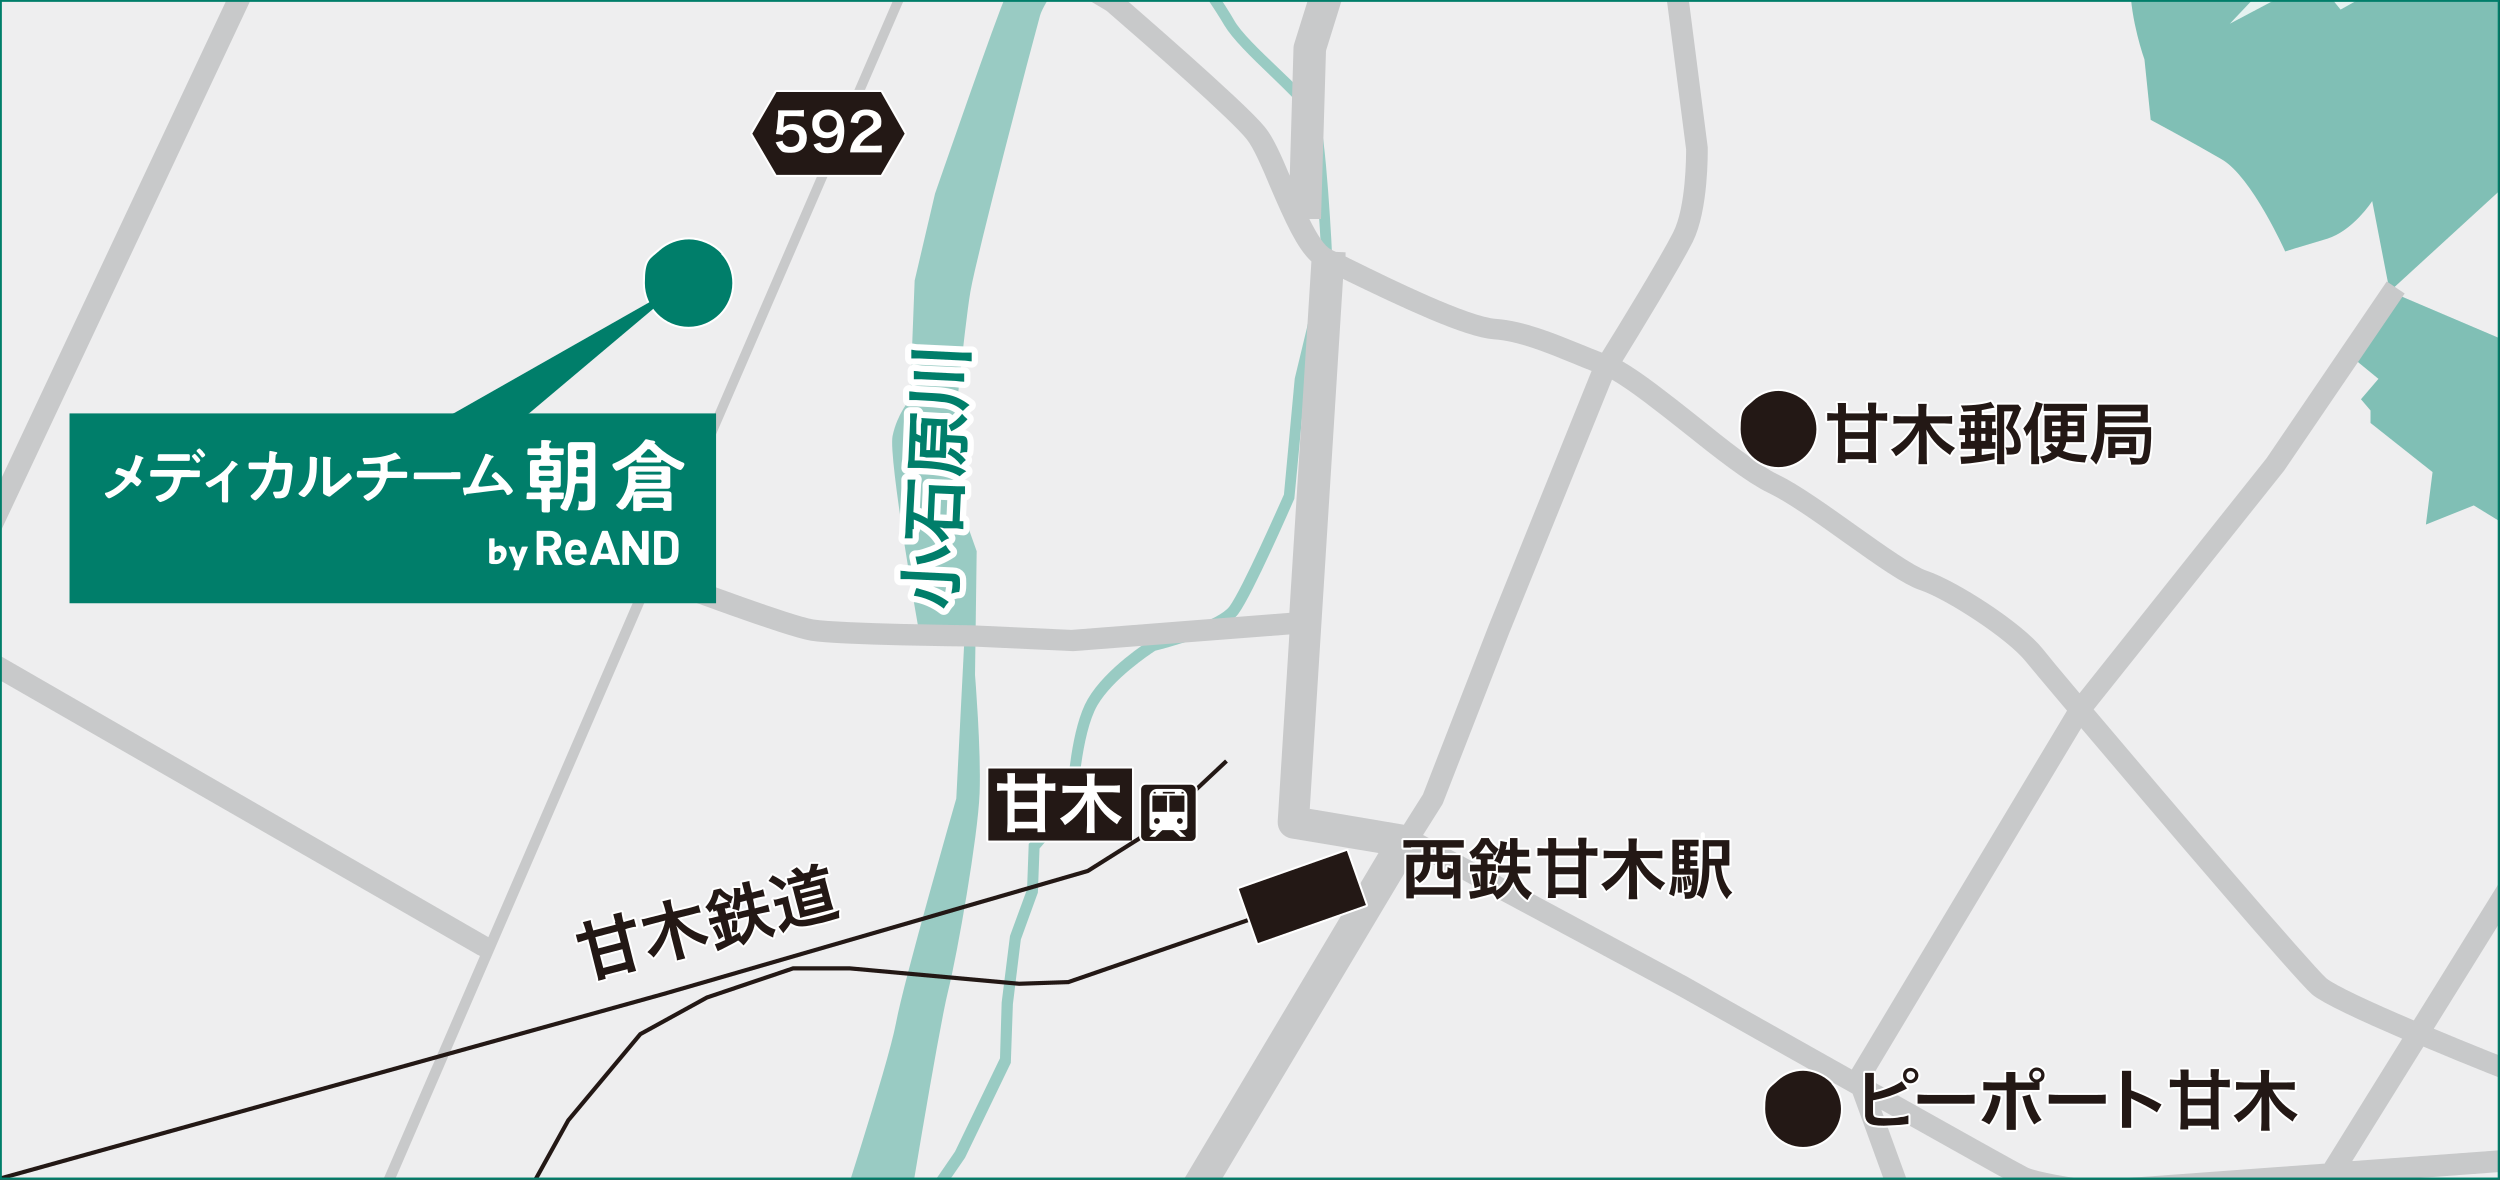 <?xml version="1.0" encoding="UTF-8"?>
<svg id="_レイヤー_1" data-name="レイヤー_1" xmlns="http://www.w3.org/2000/svg" width="600.5" height="283.4" xmlns:xlink="http://www.w3.org/1999/xlink" version="1.1" viewBox="0 0 600.5 283.4">
  <rect x="0" y="0" width="600.5" height="283.4" fill="#333333" stroke="none"/>
  <!-- Generator: Adobe Illustrator 29.5.1, SVG Export Plug-In . SVG Version: 2.1.0 Build 141)  -->
  <defs>
    <style>
      .st0, .st1, .st2, .st3, .st4, .st5 {
        fill: none;
      }

      .st1 {
        stroke: #007e6a;
        stroke-width: .5px;
      }

      .st1, .st2, .st3 {
        stroke-miterlimit: 10;
      }

      .st2, .st4, .st5 {
        stroke: #fff;
      }

      .st6 {
        fill: #80bfb5;
      }

      .st7 {
        fill: #99cbc3;
      }

      .st3 {
        stroke: #231815;
      }

      .st8 {
        fill: #c8c9ca;
      }

      .st9 {
        fill: #231815;
      }

      .st10 {
        fill: #fff;
      }

      .st4 {
        stroke-width: 3px;
      }

      .st4, .st5 {
        stroke-linecap: round;
        stroke-linejoin: round;
      }

      .st11 {
        fill: #007e6a;
      }

      .st12 {
        fill: #eeeeef;
      }

      .st13 {
        fill: #e5f2f0;
      }

      .st14 {
        clip-path: url(#clippath);
      }
    </style>
    <clipPath id="clippath">
      <rect class="st0" x=".2" y=".2" width="600" height="282.9"/>
    </clipPath>
  </defs>
  <g>
    <rect class="st12" x=".2" y=".2" width="600" height="282.9"/>
    <g class="st14">
      <path class="st7" d="M199.6,297.9s13.7-41.9,15.6-52.1c1.9-10.3,14.5-54,14.5-54l1.9-37.3-10.7-1.9s-7.6-42.6-6.5-47.9c1.1-5.3,4.2-8.8,4.2-8.8l1.1-28.5,4.9-20.9S239.9,2.3,241.5-.7s17.1-28.2,17.1-28.2l16-.4S251.7-3,249.8,3.8c-1.9,6.8-15.2,57.5-16.7,66.2-1.5,8.8-4.6,40.7-4.6,40.7l2.3,11,3.8,10.7-.4,29.7s1.5,18.3,1.1,28.5c-.4,10.3-5.3,38.4-7.6,47.6s-10.7,60.5-10.7,60.5l-17.5-.8Z"/>
      <path class="st7" d="M209.8,309.7l-2.1-1.5,21.7-31.6,10.8-22.4.4-13.4,2-16,4.1-11.2.4-10.9,9.1-10.7c.2-2.8,1.1-17.3,5.1-24.1,4.3-7.4,14.5-13.9,14.9-14.1l.4-.2c4.3-1,16.1-4.5,18.7-7.9,3.1-4.2,12.1-24.7,13.1-26.9l2.6-27.9,6.5-27c-.4-9-1.8-32.4-3.3-35.9-.8-2-5.1-6-9.1-9.9-4.5-4.3-9.1-8.8-11-12-3.4-6-24.8-36.9-25-37.2l2.1-1.5c.9,1.3,21.8,31.3,25.2,37.4,1.6,2.9,6.1,7.2,10.5,11.4,4.7,4.5,8.7,8.3,9.7,10.8,1.9,4.6,3.4,33.7,3.5,37v.2s-6.5,27.2-6.5,27.2l-2.7,28.4c-.4.9-10,23-13.5,27.7-3.5,4.6-17.5,8.2-19.9,8.8-1.4.9-10.2,6.8-13.9,13.1-4,6.9-4.8,23.2-4.8,23.4v.4s-9.1,10.6-9.1,10.6l-.4,10.6-4.1,11.3-1.9,15.5-.5,14.1-11,22.8-21.8,31.7Z"/>
      <polygon class="st6" points="604.8 127.9 594.2 121.4 582.7 126 584.3 113.4 569.4 101.6 569.4 98.6 567.1 95.9 571.3 91 565.2 86 574 70 607.1 84.1 604.8 127.9"/>
      <path class="st6" d="M606,40.7l-32,29.3-4.2-21.7s-4.6,7.2-11,9.1c-6.5,1.9-9.9,3-9.9,3,0,0-8-17.9-15.2-22.1-7.2-4.2-17.1-9.5-17.1-9.5l-1.5-14.5s-3.4-9.5-3.4-17.9,4.2-24.4,4.2-24.4h92.5s-2.7,68.5-2.3,68.5Z"/>
      <polygon class="st13" points="562.2 2.3 558.8 -1.9 547.7 -.7 535.6 5.7 550 -9.5 551.9 -16.3 549.6 -25.5 544.3 -30.4 571.7 -31.2 567.9 -25.1 559.9 -20.5 564.5 -17.5 565.6 -9.1 569.8 -5.7 568.3 -1.1 562.2 2.3"/>
      <g>
        <path class="st8" d="M607.9,256.5c-6.7-2.6-15.2-6-23.3-9.4l22.5-36.2-4.4-2.7-22.9,36.9c-10.4-4.4-19.1-8.5-21-10.1-3.6-3.2-37.1-42.3-55.9-64.6l45.7-57.3,29-42.6-4.3-2.9-28.9,42.5-44.9,56.4c-4.5-5.3-7.7-9.2-8.8-10.6-5-6.3-20.7-16.4-27.9-18.8-3.2-1.1-10.1-6-16.7-10.7-6.9-4.9-14-10-19-12.4-4.5-2.1-12.2-8.2-19.5-14.1-6.8-5.4-13.3-10.5-17.9-13.1,3.9-6.3,14-22.9,16.9-28.7,3.8-7.6,3.6-21.8,3.6-22.4,0-.1,0-.2,0-.3l-7.8-60.7-5.2.7,7.8,60.5c0,1.5,0,13.8-3.1,19.9-2.9,5.8-13.6,23.3-17.1,28.9-1.6-.6-3.3-1.3-5-2-6.4-2.6-13.7-5.6-20.4-6.1-6.5-.4-25.1-9.5-34-13.9-.8-.4-1.5-.7-2.2-1.1v-1c0,0-2.3-.1-2.3-.1-.5-.2-.9-.4-1.2-.6-1.6-.7-3.4-3.7-5.2-7.3h2.8c0,0,1.2-40.4,1.2-40.4l12.4-39.8-7.4-2.3-12.6,40.3c-.1.3-.2.7-.2,1l-.9,30.8c-2.1-5-4-9.3-6-11.7-4.7-5.9-33.4-30.6-34.6-31.7-.1,0-.2-.2-.4-.3l-89.4-53.4c-1.2-.7-2.8-.3-3.6.9-.7,1.2-.3,2.8.9,3.6l47.4,28.3-106.8,247.2L-4.5,154.9c-1.2-.7-2.8-.3-3.5,1-.7,1.2-.3,2.8,1,3.5l121.8,70c.2,0,.3.2.5.2l-33,76.3,2.4,1,71.8-166.1c5,1.9,32.1,12.1,38.3,13.1,6.7,1.1,37.6,1.4,38.9,1.4l23.9,1.1s0,0,.1,0c0,0,.1,0,.2,0l51.8-4-2.8,44.9c-.1,2,1.3,3.8,3.3,4.1l20.9,3.5-53.3,89.4,6.7,4,55.5-93,63.4,34c1.6.9,21.7,12.2,41.6,23.4l22.3,61.4,4.9-1.8-20.3-55.7c16.8,9.4,31.9,17.9,33.3,18.6,3.6,1.7,15.5,3.4,16.8,3.6.1,0,.2,0,.4,0s.1,0,.2,0l52.6-3.9-9.4,15.1,4.4,2.7,11.4-18.3,44.6-3.3-.4-5.2-40.8,3,17.1-27.5c11.1,4.7,21.9,8.9,24.2,9.8.3.1.6.2.9.2,1,0,2-.6,2.4-1.7.5-1.3-.1-2.8-1.5-3.4ZM257.4,151.3l-23.8-1.1c-.3,0-31.9-.4-38.2-1.4-5-.8-27.6-9.2-37.1-12.8L226.2-21l39.6,23.6c10.2,8.8,30.2,26.4,33.7,30.9,1.6,2,3.7,6.8,5.6,11.4,3.7,8.6,6.5,14.8,9.9,17.9l-5.3,84.4-52.4,4.1ZM314.6,194.4l8-127.4c0,0,.2,0,.2.1,13.8,6.7,29,13.9,36,14.4,5.9.4,12.4,3.1,18.8,5.7,1.6.7,3.2,1.3,4.7,1.9l-24.7,61.1-15.8,40.6-4.6,7.3-22.5-3.8ZM341.8,200.6l4.6-7.3c0-.1.2-.3.2-.4l15.9-40.8,24.7-60.9c4.2,2.4,10.7,7.5,17,12.5,7.6,6.1,15.5,12.3,20.6,14.7,4.6,2.2,11.5,7.1,18.2,11.9,7.6,5.4,14.2,10.1,18.1,11.4,6.3,2.1,21.1,11.7,25.5,17.2.7.9,4.5,5.4,9.9,11.8l-51.7,86.2c-14.9-8.4-30.1-16.9-39.2-22.1l-63.7-34.2ZM558.3,279.5l-56.1,4.1c-4.8-.7-12.9-2.1-15.1-3.1-1.5-.7-18.8-10.4-37.9-21.1l50.7-84.5c18.9,22.3,51.3,60.3,55.4,63.9,2.4,2.1,11.7,6.4,21.7,10.7l-18.7,30.1Z"/>
        <path class="st8" d="M-5.4,133.3c.4.2.7.2,1.1.2,1,0,1.9-.6,2.4-1.5L72.2-25.5c.6-1.3,0-2.8-1.2-3.5-1.3-.6-2.8,0-3.5,1.2L-6.7,129.8c-.6,1.3,0,2.8,1.2,3.5Z"/>
      </g>
      <g>
        <g>
          <path class="st5" d="M448.7,98.6c0-.7,0-1.4,0-1.9h2c0,.5-.1,1.2-.1,1.9v.7h.7c.8,0,1.5,0,2-.1v1.9c-.6,0-1.2-.1-2-.1h-.7v8.2c0,.7,0,1.5.1,2h-1.9v-.9h-5.5v.9h-1.9c0-.6.1-1.2.1-2v-8.2h-.7c-.8,0-1.4,0-1.9.1v-1.9c.5,0,1.2.1,1.9.1h.7v-.7c0-.6,0-1.3-.1-1.8h2c0,.5,0,1.2,0,1.8v.7h5.5v-.7ZM443.2,101v2.8h5.5v-2.8h-5.5ZM443.2,105.4v3.2h5.5v-3.2h-5.5Z"/>
          <path class="st5" d="M463.4,101.4c1.4,2.7,3.3,4.6,6.2,6.2-.6.7-.8.8-1.2,1.7-1.4-1-2.3-1.7-3.1-2.5-1.1-1.1-1.8-2.1-2.6-3.6,0,.7.1,1.3.1,1.8v4.5c0,.8,0,1.4.1,2h-2.1c0-.6.1-1.2.1-2v-4.4c0-.4,0-1.1,0-1.7-1.2,2.5-2.9,4.4-5.5,6.2-.4-.7-.7-1.2-1.2-1.6,2.7-1.5,4.9-3.9,6-6.3h-3.5c-.7,0-1.3,0-1.9.1v-1.9c.6,0,1.2.1,1.9.1h4.1v-1.5c0-.6,0-1-.1-1.5h2.1c0,.4-.1.9-.1,1.5v1.5h4.3c.8,0,1.4,0,1.9-.1v1.9c-.6,0-1.2-.1-1.9-.1h-3.7Z"/>
          <path class="st5" d="M474.4,98.7c-1,0-1.5.1-2.8.2-.1-.6-.3-.9-.6-1.5,3.4,0,6-.4,7.2-.9l.9,1.4c-1,.2-2.1.4-3.1.6v1.2h1.8c.8,0,1.1,0,1.5,0v1.6c-.3,0-.4,0-.8,0v1.6c.5,0,.6,0,1,0v1.6c-.4,0-.6,0-1,0v1.7c.4,0,.5,0,.8,0v1.6c-.4,0-.7,0-1.5,0h-1.8v1.5c1.2-.2,1.6-.2,3.1-.5v1.5c-1.5.3-2.2.5-3.8.7-1.2.2-3,.4-3.5.4-.4,0-.4,0-.7.1l-.2-1.8c0,0,.2,0,.2,0,.7,0,1.6,0,3.3-.2v-1.7h-1.9c-.7,0-1.1,0-1.5,0v-1.6c.3,0,.5,0,1,0v-1.7c-.7,0-1,0-1.4,0v-1.6c.4,0,.7,0,1.4,0v-1.6c-.5,0-.7,0-1,0v-1.6c.4,0,.7,0,1.5,0h1.9v-1.1ZM473.4,102.8h.9v-1.6h-.9v1.6ZM473.4,105.9h.9v-1.7h-.9v1.7ZM475.9,102.8h1v-1.6h-1v1.6ZM475.9,105.9h1v-1.7h-1v1.7ZM485.5,98.1c0,0-.2.4-.3.6-.5,1.4-1.2,2.8-1.7,3.9,1,1.1,1.4,1.8,1.7,2.9.1.5.2.9.2,1.5,0,1-.4,1.8-1.1,2-.4.1-.8.2-1.7.2s-.3,0-.6,0c0-.9,0-1.2-.3-1.7.4,0,.7,0,1.2,0s.6,0,.7-.1c.1,0,.2-.3.2-.5h0v-.2c0-.7-.2-1.4-.6-2.1-.3-.6-.6-1-1.4-1.8.6-1.2,1.2-2.6,1.7-4h-2.1v10.7c0,.9,0,1.5.1,2h-1.8c0-.5,0-1,0-1.8v-11.2c0-.5,0-.9,0-1.3.4,0,.8,0,1.3,0h2.5c.6,0,1,0,1.3,0l.8,1Z"/>
          <path class="st5" d="M489.8,109.6c0,.7,0,1.2,0,1.9h-1.9c0-.6,0-1.2,0-2v-4.6c0-.9,0-1.2,0-1.8-.4.7-.7,1.1-1.1,1.7-.2-.8-.4-1.2-.8-1.9,1-1.1,1.8-2.4,2.4-4.2.3-.9.5-1.4.6-2.2l1.7.5c-.1.3-.2.5-.3,1-.2.7-.5,1.4-.9,2.3v9.3ZM492.3,106.2c-.4,0-.8,0-1.2,0,0-.6,0-.9,0-1.6v-3.1c0-.8,0-1.1,0-1.7.4,0,.8,0,1.5,0h2.4v-1.1h-2.5c-.7,0-1.1,0-1.6,0v-1.7c.5,0,1.1,0,1.8,0h6.8c.7,0,1.3,0,1.8,0v1.7c-.5,0-1,0-1.6,0h-3.1v1.1h2.5c.7,0,1.1,0,1.5,0,0,.6,0,.8,0,1.7v3c0,.9,0,1.1,0,1.7-.4,0-.7,0-1.3,0h-3c-.1.9-.3,1.4-.8,2.1,1.1.4,1.9.7,3.1.8.8.1,1.6.2,2.3.2h.5c-.3.5-.4,1-.6,1.8-3.1-.2-4.7-.6-6.5-1.5-1,.8-2,1.2-3.6,1.7-.1-.5-.3-1-.7-1.6,1.5-.3,2-.5,2.8-1.1-.2-.2-.4-.3-.5-.4q-.6-.5-.9-.8l1.4-.9c.5.5.7.7,1.2,1,.3-.4.4-.8.6-1.3h-2.4ZM492.9,101.3v1h2.1q0-.5,0-1h-2.1ZM492.9,103.6v1.2h2c0-.3,0-.6,0-1.2h-2.1ZM496.6,103.6c0,.6,0,.7,0,1.2h2.4v-1.2h-2.3ZM496.7,101.3q0,.5,0,1h2.3v-1h-2.2Z"/>
          <path class="st5" d="M505.5,104c-.1,1.7-.3,3-.5,4-.3,1.2-.8,2.5-1.5,3.6-.4-.6-.8-1-1.4-1.5.7-1.1,1.1-2.1,1.4-3.6.3-1.8.4-4,.4-7.3s0-1.6,0-2c.6,0,1.1,0,2.1,0h8.1c.8,0,1.3,0,1.8,0,0,.4,0,.7,0,1.3v1.7c0,.7,0,1,0,1.3-.5,0-1,0-1.7,0h-8.6v1.1s9.6,0,9.6,0c.8,0,1.1,0,1.5,0,0,.1,0,.1,0,.2,0,0,0,.3,0,.8,0,.3,0,.9,0,1.7-.1,2.6-.3,4.1-.7,5.1-.2.5-.5.8-.9,1-.3.1-.8.2-1.5.2s-1.2,0-1.7,0c0-.6-.2-1-.4-1.7.8.1,1.8.2,2.3.2s.8-.2,1-1.2c.2-1.1.3-2,.4-4.6h-9.4ZM514.2,100v-1.2h-8.6v1.2h8.6ZM506.4,110c0-.4,0-.9,0-1.3v-2.6c0-.6,0-.8,0-1.2.4,0,.7,0,1.3,0h4.1c.6,0,.9,0,1.3,0,0,.3,0,.7,0,1.2v1.8c0,.6,0,.8,0,1.2-.4,0-.6,0-1.3,0h-3.7v.9h-1.7ZM508.1,107.6h3.3v-1.3h-3.3v1.3Z"/>
        </g>
        <g>
          <path class="st9" d="M448.7,98.6c0-.7,0-1.4,0-1.9h2c0,.5-.1,1.2-.1,1.9v.7h.7c.8,0,1.5,0,2-.1v1.9c-.6,0-1.2-.1-2-.1h-.7v8.2c0,.7,0,1.5.1,2h-1.9v-.9h-5.5v.9h-1.9c0-.6.1-1.2.1-2v-8.2h-.7c-.8,0-1.4,0-1.9.1v-1.9c.5,0,1.2.1,1.9.1h.7v-.7c0-.6,0-1.3-.1-1.8h2c0,.5,0,1.2,0,1.8v.7h5.5v-.7ZM443.2,101v2.8h5.5v-2.8h-5.5ZM443.2,105.4v3.2h5.5v-3.2h-5.5Z"/>
          <path class="st9" d="M463.4,101.4c1.4,2.7,3.3,4.6,6.2,6.2-.6.7-.8.8-1.2,1.7-1.4-1-2.3-1.7-3.1-2.5-1.1-1.1-1.8-2.1-2.6-3.6,0,.7.1,1.3.1,1.8v4.5c0,.8,0,1.4.1,2h-2.1c0-.6.1-1.2.1-2v-4.4c0-.4,0-1.1,0-1.7-1.2,2.5-2.9,4.4-5.5,6.2-.4-.7-.7-1.2-1.2-1.6,2.7-1.5,4.9-3.9,6-6.3h-3.5c-.7,0-1.3,0-1.9.1v-1.9c.6,0,1.2.1,1.9.1h4.1v-1.5c0-.6,0-1-.1-1.5h2.1c0,.4-.1.9-.1,1.5v1.5h4.3c.8,0,1.4,0,1.9-.1v1.9c-.6,0-1.2-.1-1.9-.1h-3.7Z"/>
          <path class="st9" d="M474.4,98.7c-1,0-1.5.1-2.8.2-.1-.6-.3-.9-.6-1.5,3.4,0,6-.4,7.2-.9l.9,1.4c-1,.2-2.1.4-3.1.6v1.2h1.8c.8,0,1.1,0,1.5,0v1.6c-.3,0-.4,0-.8,0v1.6c.5,0,.6,0,1,0v1.6c-.4,0-.6,0-1,0v1.7c.4,0,.5,0,.8,0v1.6c-.4,0-.7,0-1.5,0h-1.8v1.5c1.2-.2,1.6-.2,3.1-.5v1.5c-1.5.3-2.2.5-3.8.7-1.2.2-3,.4-3.5.4-.4,0-.4,0-.7.1l-.2-1.8c0,0,.2,0,.2,0,.7,0,1.6,0,3.3-.2v-1.7h-1.9c-.7,0-1.1,0-1.5,0v-1.6c.3,0,.5,0,1,0v-1.7c-.7,0-1,0-1.4,0v-1.6c.4,0,.7,0,1.4,0v-1.6c-.5,0-.7,0-1,0v-1.6c.4,0,.7,0,1.5,0h1.9v-1.1ZM473.4,102.8h.9v-1.6h-.9v1.6ZM473.4,105.9h.9v-1.7h-.9v1.7ZM475.9,102.8h1v-1.6h-1v1.6ZM475.9,105.9h1v-1.7h-1v1.7ZM485.5,98.1c0,0-.2.4-.3.6-.5,1.4-1.2,2.8-1.7,3.9,1,1.1,1.4,1.8,1.7,2.9.1.5.2.9.2,1.5,0,1-.4,1.8-1.1,2-.4.1-.8.2-1.7.2s-.3,0-.6,0c0-.9,0-1.2-.3-1.7.4,0,.7,0,1.2,0s.6,0,.7-.1c.1,0,.2-.3.2-.5h0v-.2c0-.7-.2-1.4-.6-2.1-.3-.6-.6-1-1.4-1.8.6-1.2,1.2-2.6,1.7-4h-2.1v10.7c0,.9,0,1.5.1,2h-1.8c0-.5,0-1,0-1.8v-11.2c0-.5,0-.9,0-1.3.4,0,.8,0,1.3,0h2.5c.6,0,1,0,1.3,0l.8,1Z"/>
          <path class="st9" d="M489.8,109.6c0,.7,0,1.2,0,1.9h-1.9c0-.6,0-1.2,0-2v-4.6c0-.9,0-1.2,0-1.8-.4.7-.7,1.1-1.1,1.7-.2-.8-.4-1.2-.8-1.9,1-1.1,1.8-2.4,2.4-4.2.3-.9.5-1.4.6-2.2l1.7.5c-.1.3-.2.5-.3,1-.2.7-.5,1.4-.9,2.3v9.3ZM492.3,106.2c-.4,0-.8,0-1.2,0,0-.6,0-.9,0-1.6v-3.1c0-.8,0-1.1,0-1.7.4,0,.8,0,1.5,0h2.4v-1.1h-2.5c-.7,0-1.1,0-1.6,0v-1.7c.5,0,1.1,0,1.8,0h6.8c.7,0,1.3,0,1.8,0v1.7c-.5,0-1,0-1.6,0h-3.1v1.1h2.5c.7,0,1.1,0,1.5,0,0,.6,0,.8,0,1.7v3c0,.9,0,1.1,0,1.7-.4,0-.7,0-1.3,0h-3c-.1.9-.3,1.4-.8,2.1,1.1.4,1.9.7,3.1.8.8.1,1.6.2,2.3.2h.5c-.3.5-.4,1-.6,1.8-3.1-.2-4.7-.6-6.5-1.5-1,.8-2,1.2-3.6,1.7-.1-.5-.3-1-.7-1.6,1.5-.3,2-.5,2.8-1.1-.2-.2-.4-.3-.5-.4q-.6-.5-.9-.8l1.4-.9c.5.5.7.7,1.2,1,.3-.4.4-.8.6-1.3h-2.4ZM492.9,101.3v1h2.1q0-.5,0-1h-2.1ZM492.9,103.6v1.2h2c0-.3,0-.6,0-1.2h-2.1ZM496.6,103.6c0,.6,0,.7,0,1.2h2.4v-1.2h-2.3ZM496.7,101.3q0,.5,0,1h2.3v-1h-2.2Z"/>
          <path class="st9" d="M505.5,104c-.1,1.7-.3,3-.5,4-.3,1.2-.8,2.5-1.5,3.6-.4-.6-.8-1-1.4-1.5.7-1.1,1.1-2.1,1.4-3.6.3-1.8.4-4,.4-7.3s0-1.6,0-2c.6,0,1.1,0,2.1,0h8.1c.8,0,1.3,0,1.8,0,0,.4,0,.7,0,1.3v1.7c0,.7,0,1,0,1.3-.5,0-1,0-1.7,0h-8.6v1.1s9.6,0,9.6,0c.8,0,1.1,0,1.5,0,0,.1,0,.1,0,.2,0,0,0,.3,0,.8,0,.3,0,.9,0,1.7-.1,2.6-.3,4.1-.7,5.1-.2.5-.5.8-.9,1-.3.1-.8.2-1.5.2s-1.2,0-1.7,0c0-.6-.2-1-.4-1.7.8.1,1.8.2,2.3.2s.8-.2,1-1.2c.2-1.1.3-2,.4-4.6h-9.4ZM514.2,100v-1.2h-8.6v1.2h8.6ZM506.4,110c0-.4,0-.9,0-1.3v-2.6c0-.6,0-.8,0-1.2.4,0,.7,0,1.3,0h4.1c.6,0,.9,0,1.3,0,0,.3,0,.7,0,1.2v1.8c0,.6,0,.8,0,1.2-.4,0-.6,0-1.3,0h-3.7v.9h-1.7ZM508.1,107.6h3.3v-1.3h-3.3v1.3Z"/>
        </g>
      </g>
      <g>
        <g>
          <path class="st5" d="M449.8,262.5c2.4-.4,6-1.9,7-2.8l1.3,1.8c-.2,0-.2,0-.3.1l-.4.2c-2.4,1.2-4.8,2-7.5,2.5v2.1c0,0,0,.2,0,.3,0,.9,0,1.2.3,1.5s1.2.4,2.7.4,2.5,0,3.7-.3c.8,0,1.1-.2,1.8-.4v2.1c-.2,0-.3,0-2,.2-.9,0-3,.2-3.9.2-2,0-3.1-.2-3.7-.7-.4-.3-.7-.8-.8-1.6,0-.3,0-.5,0-1.5v-7.4c0-.8,0-1.1,0-1.5h2.1c0,.4,0,.7,0,1.5v3.2ZM460.8,258.3c0,1-.8,1.9-1.9,1.9s-1.8-.8-1.8-1.9.8-1.8,1.8-1.8,1.9.8,1.9,1.8ZM457.9,258.3c0,.6.5,1.1,1,1.1s1.1-.5,1.1-1.1-.5-1-1.1-1-1,.5-1,1Z"/>
          <path class="st5" d="M460.6,262.9c.7,0,1,.1,2.6.1h8.5c1.6,0,1.9,0,2.6-.1v2.2c-.6,0-.8,0-2.6,0h-8.5c-1.8,0-2,0-2.6,0v-2.2Z"/>
          <path class="st5" d="M480.5,263.4c0,0,0,.2,0,.2,0,0,0,.1,0,.3-.5,2.4-1.5,4.7-2.7,6.2-.8-.5-1.1-.7-1.9-1,1.2-1.3,2.5-4.2,2.7-6.2l2,.5ZM487.8,260c.3,0,.5,0,.9,0-.8-.3-1.3-.9-1.3-1.8s.8-1.8,1.8-1.8,1.9.8,1.9,1.8-.5,1.5-1.2,1.7v1.9c-.5,0-.8,0-2,0h-3.7v7.8c0,.9,0,1.4,0,1.8h-2.2c0-.4,0-.9,0-1.8v-7.7h-3.6c-1.2,0-1.5,0-2,0v-2c.6,0,.9.1,2,.1h3.5v-.9c0-.9,0-1.3,0-1.6h2.2c0,.4,0,.7,0,1.7v.8h3.7ZM487.6,262.9c.5,2.1,1.8,4.9,2.8,6.1-.8.4-1.1.6-1.8,1.1-1.2-1.8-1.9-3.4-2.6-6-.1-.4-.1-.5-.3-.7l1.9-.5ZM488.2,258.2c0,.6.5,1.1,1,1.1s1.1-.5,1.1-1.1-.5-1-1.1-1-1,.5-1,1Z"/>
          <path class="st5" d="M492.1,262.9c.7,0,1,.1,2.6.1h8.5c1.6,0,1.9,0,2.6-.1v2.2c-.6,0-.8,0-2.6,0h-8.5c-1.8,0-2,0-2.6,0v-2.2Z"/>
          <path class="st5" d="M509.7,270.9c0-.5,0-.9,0-1.8v-10.3c0-.8,0-1.2,0-1.6h2.2c0,.5,0,.7,0,1.7v3c2.2.8,4.7,1.9,7.3,3.4l-1.1,1.9c-1.3-.9-3-1.8-5.7-3.1-.4-.2-.4-.2-.5-.3,0,.4,0,.6,0,1.1v4.2c0,.8,0,1.2,0,1.8h-2.2Z"/>
          <path class="st5" d="M531,258.7c0-.7,0-1.4,0-1.9h2c0,.5-.1,1.2-.1,1.9v.7h.7c.8,0,1.5,0,2-.1v1.9c-.6,0-1.2-.1-2-.1h-.7v8.2c0,.7,0,1.5.1,2h-1.9v-.9h-5.5v.9h-1.9c0-.6.1-1.2.1-2v-8.2h-.7c-.8,0-1.4,0-1.9.1v-1.9c.5,0,1.2.1,1.9.1h.7v-.7c0-.6,0-1.3-.1-1.8h2c0,.5,0,1.2,0,1.8v.7h5.5v-.7ZM525.5,261.1v2.8h5.5v-2.8h-5.5ZM525.5,265.5v3.2h5.5v-3.2h-5.5Z"/>
          <path class="st5" d="M545.7,261.5c1.4,2.7,3.3,4.6,6.2,6.2-.6.7-.8.8-1.2,1.7-1.4-1-2.3-1.7-3.1-2.5-1.1-1.1-1.8-2.1-2.6-3.6,0,.7.1,1.3.1,1.8v4.5c0,.8,0,1.4.1,2h-2.1c0-.6.1-1.2.1-2v-4.5c0-.4,0-1.1,0-1.7-1.2,2.5-2.9,4.4-5.5,6.2-.4-.7-.7-1.2-1.2-1.6,2.7-1.5,4.9-3.9,6-6.3h-3.5c-.7,0-1.3,0-1.9.1v-1.9c.6,0,1.2.1,1.9.1h4.1v-1.5c0-.6,0-1-.1-1.5h2.1c0,.4-.1.9-.1,1.5v1.5h4.3c.8,0,1.4,0,1.9-.1v1.9c-.6,0-1.2-.1-1.9-.1h-3.7Z"/>
        </g>
        <g>
          <path class="st9" d="M449.8,262.5c2.4-.4,6-1.9,7-2.8l1.3,1.8c-.2,0-.2,0-.3.1l-.4.2c-2.4,1.2-4.8,2-7.5,2.5v2.1c0,0,0,.2,0,.3,0,.9,0,1.2.3,1.5s1.2.4,2.7.4,2.5,0,3.7-.3c.8,0,1.1-.2,1.8-.4v2.1c-.2,0-.3,0-2,.2-.9,0-3,.2-3.9.2-2,0-3.1-.2-3.7-.7-.4-.3-.7-.8-.8-1.6,0-.3,0-.5,0-1.5v-7.4c0-.8,0-1.1,0-1.5h2.1c0,.4,0,.7,0,1.5v3.2ZM460.8,258.3c0,1-.8,1.9-1.9,1.9s-1.8-.8-1.8-1.9.8-1.8,1.8-1.8,1.9.8,1.9,1.8ZM457.9,258.3c0,.6.5,1.1,1,1.1s1.1-.5,1.1-1.1-.5-1-1.1-1-1,.5-1,1Z"/>
          <path class="st9" d="M460.6,262.9c.7,0,1,.1,2.6.1h8.5c1.6,0,1.9,0,2.6-.1v2.2c-.6,0-.8,0-2.6,0h-8.5c-1.8,0-2,0-2.6,0v-2.2Z"/>
          <path class="st9" d="M480.5,263.4c0,0,0,.2,0,.2,0,0,0,.1,0,.3-.5,2.4-1.5,4.7-2.7,6.2-.8-.5-1.1-.7-1.9-1,1.2-1.3,2.5-4.2,2.7-6.2l2,.5ZM487.8,260c.3,0,.5,0,.9,0-.8-.3-1.3-.9-1.3-1.8s.8-1.8,1.8-1.8,1.9.8,1.9,1.8-.5,1.5-1.2,1.7v1.9c-.5,0-.8,0-2,0h-3.7v7.8c0,.9,0,1.4,0,1.8h-2.2c0-.4,0-.9,0-1.8v-7.7h-3.6c-1.2,0-1.5,0-2,0v-2c.6,0,.9.1,2,.1h3.5v-.9c0-.9,0-1.3,0-1.6h2.2c0,.4,0,.7,0,1.7v.8h3.7ZM487.6,262.9c.5,2.1,1.8,4.9,2.8,6.1-.8.4-1.1.6-1.8,1.1-1.2-1.8-1.9-3.4-2.6-6-.1-.4-.1-.5-.3-.7l1.9-.5ZM488.2,258.2c0,.6.5,1.1,1,1.1s1.1-.5,1.1-1.1-.5-1-1.1-1-1,.5-1,1Z"/>
          <path class="st9" d="M492.1,262.9c.7,0,1,.1,2.6.1h8.5c1.6,0,1.9,0,2.6-.1v2.2c-.6,0-.8,0-2.6,0h-8.5c-1.8,0-2,0-2.6,0v-2.2Z"/>
          <path class="st9" d="M509.7,270.9c0-.5,0-.9,0-1.8v-10.3c0-.8,0-1.2,0-1.6h2.2c0,.5,0,.7,0,1.7v3c2.2.8,4.7,1.9,7.3,3.4l-1.1,1.9c-1.3-.9-3-1.8-5.7-3.1-.4-.2-.4-.2-.5-.3,0,.4,0,.6,0,1.1v4.2c0,.8,0,1.2,0,1.8h-2.2Z"/>
          <path class="st9" d="M531,258.7c0-.7,0-1.4,0-1.9h2c0,.5-.1,1.2-.1,1.9v.7h.7c.8,0,1.5,0,2-.1v1.9c-.6,0-1.2-.1-2-.1h-.7v8.2c0,.7,0,1.5.1,2h-1.9v-.9h-5.5v.9h-1.9c0-.6.1-1.2.1-2v-8.2h-.7c-.8,0-1.4,0-1.9.1v-1.9c.5,0,1.2.1,1.9.1h.7v-.7c0-.6,0-1.3-.1-1.8h2c0,.5,0,1.2,0,1.8v.7h5.5v-.7ZM525.5,261.1v2.8h5.5v-2.8h-5.5ZM525.5,265.5v3.2h5.5v-3.2h-5.5Z"/>
          <path class="st9" d="M545.7,261.5c1.4,2.7,3.3,4.6,6.2,6.2-.6.7-.8.8-1.2,1.7-1.4-1-2.3-1.7-3.1-2.5-1.1-1.1-1.8-2.1-2.6-3.6,0,.7.1,1.3.1,1.8v4.5c0,.8,0,1.4.1,2h-2.1c0-.6.1-1.2.1-2v-4.5c0-.4,0-1.1,0-1.7-1.2,2.5-2.9,4.4-5.5,6.2-.4-.7-.7-1.2-1.2-1.6,2.7-1.5,4.9-3.9,6-6.3h-3.5c-.7,0-1.3,0-1.9.1v-1.9c.6,0,1.2.1,1.9.1h4.1v-1.5c0-.6,0-1-.1-1.5h2.1c0,.4-.1.9-.1,1.5v1.5h4.3c.8,0,1.4,0,1.9-.1v1.9c-.6,0-1.2-.1-1.9-.1h-3.7Z"/>
        </g>
      </g>
      <g>
        <g>
          <path class="st5" d="M339,203.6c-.6,0-1.3,0-1.9,0v-1.8c.5,0,1.1,0,1.9,0h10.7c.8,0,1.4,0,1.9,0v1.8c-.6,0-1.2,0-1.9,0h-3.2v1.8h2.4c.8,0,1.3,0,1.9,0,0,.6,0,1.1,0,1.9v6.5c0,.9,0,1.6,0,2h-1.8v-.9h-9.4v.9h-1.8c0-.6,0-1.1,0-2.1v-6.5c0-.7,0-1.3,0-1.9.5,0,1.1,0,1.9,0h2.2v-1.8h-3ZM343.6,207c0,1.5-.3,2.3-.7,3.1-.4.8-.9,1.3-1.9,2-.4-.5-.7-.8-1.2-1.2v2.2h9.4v-4.2s0,0,0,.3c0,.6,0,.9-.2,1.2-.2.6-.7.8-1.9.8s-1.9-.3-1.9-1.4v-2.8h-1.5ZM339.7,207v3.9c.7-.4,1.1-.7,1.5-1.2.4-.6.6-1.3.7-2.6h-2.2ZM343.6,204.4v.9h1.4v-1.8h-1.4v.9ZM346.6,209.3c0,.3,0,.3.5.3s.6,0,.6-1.3c.5.2.8.3,1.3.4v-1.7h-2.5v2.3Z"/>
          <path class="st5" d="M355.6,206.4c-.4,0-.7,0-1,0v-.8c-.4.4-.5.4-.9.7-.3-.8-.4-1-.8-1.6,1.5-1,2.3-2,2.9-3.4h1.8c.6,1.2,1.2,1.8,2.4,2.7-.4.5-.6.8-.9,1.5q-.2-.1-.4-.3v1.2c-.3,0-.5,0-1,0h-.4v1.2h.7c.6,0,1,0,1.3,0v1.6c-.4,0-.7,0-1.3,0h-.7v4.1c.7-.2,1.1-.3,2.1-.6v1.2c1.6-.9,2.6-2.4,3.1-4.3h-1c-.7,0-1.2,0-1.7,0v-1.7c.4,0,1,0,1.6,0h1.3c0-.7,0-1.2,0-2.3h-1.5c-.2.7-.4,1.1-.8,2-.5-.4-.9-.7-1.5-.8.9-1.5,1.5-3.3,1.5-4.8l1.6.3q0,.3-.2,1c0,.3,0,.5-.2.8h1.1q0-2.4,0-2.8h1.8q0,.5,0,2.8h1.1c.8,0,1.2,0,1.7,0v1.7c-.5,0-1.1,0-1.7,0h-1.2q0,.3,0,1.1c0,.3,0,.6,0,1.2h1.5c.8,0,1.3,0,1.7,0v1.7c-.5,0-1,0-1.7,0h-1.4c.3,1,.8,1.9,1.3,2.7.5.8,1.2,1.3,2.2,2-.6.7-.7.9-1.1,1.7-1.7-1.3-2.6-2.6-3.4-4.4-.4.9-.8,1.7-1.5,2.4-.6.7-1.4,1.3-2.4,1.9-.4-.8-.5-.9-1-1.5-1,.3-2,.6-4.5,1.2-.3,0-.4,0-.6.1q-.1,0-.3,0l-.3-1.8c.6,0,1.3-.1,2.7-.4v-4.4h-1c-.7,0-1.1,0-1.5,0v-1.6c.4,0,.9,0,1.6,0h1v-1.2h-.3ZM354.2,213.3c-.2-1.3-.4-2-.7-3.2l1.3-.4c.4,1.1.5,1.7.8,3.1l-1.3.5ZM355.6,205h2.4c.3,0,.5,0,.7,0-.9-.8-1.2-1.2-1.8-2.2-.5.9-.8,1.3-1.6,2.2h.3ZM357.7,212.2c.4-.9.5-1.6.7-2.6l1.2.4c-.3,1.3-.4,1.7-.8,2.6l-1.1-.4Z"/>
          <path class="st5" d="M379.1,203.1c0-.7,0-1.4,0-1.9h2c0,.5-.1,1.2-.1,1.9v.7h.7c.8,0,1.5,0,2-.1v1.9c-.6,0-1.2-.1-2-.1h-.7v8.2c0,.7,0,1.5.1,2h-1.9v-.9h-5.5v.9h-1.9c0-.6.1-1.2.1-2v-8.2h-.7c-.8,0-1.4,0-1.9.1v-1.9c.5,0,1.2.1,1.9.1h.7v-.7c0-.6,0-1.3-.1-1.8h2c0,.5,0,1.2,0,1.8v.7h5.5v-.7ZM373.6,205.5v2.8h5.5v-2.8h-5.5ZM373.6,210v3.2h5.5v-3.2h-5.5Z"/>
          <path class="st5" d="M393.8,205.9c1.4,2.7,3.3,4.6,6.2,6.2-.6.7-.8.8-1.2,1.7-1.4-1-2.3-1.7-3.1-2.5-1.1-1.1-1.8-2.1-2.6-3.6,0,.7.1,1.3.1,1.8v4.5c0,.8,0,1.4.1,2h-2.1c0-.6.1-1.2.1-2v-4.5c0-.4,0-1.1,0-1.7-1.2,2.5-2.9,4.4-5.5,6.2-.4-.7-.7-1.2-1.2-1.6,2.7-1.5,4.9-3.9,6-6.3h-3.5c-.7,0-1.3,0-1.9.1v-1.9c.6,0,1.2.1,1.9.1h4.1v-1.5c0-.6,0-1-.1-1.5h2.1c0,.4-.1.9-.1,1.5v1.5h4.3c.8,0,1.4,0,1.9-.1v1.9c-.6,0-1.2-.1-1.9-.1h-3.7Z"/>
          <path class="st5" d="M402.8,210.7c-.2,2.3-.3,3.1-.7,4.6l-1.2-.6c.5-1.3.7-2.5.8-4.2l1.2.2ZM406,208.6h.7c.7,0,1,0,1.3,0,0,.2,0,.3,0,.6,0,1.6-.2,3.5-.4,4.6-.2,1-.4,1.5-.9,1.8-.4.2-.7.3-1.6.3h-.4v-.2c0-.5,0-1-.3-1.4.5,0,.7,0,1,0,.5,0,.7-.1.8-.6.2-1,.3-1.8.3-3.6h-3.4c-.6,0-1,0-1.4,0,0-.4,0-.8,0-1.6v-4.9c0-.9,0-1.4,0-1.9.5,0,.9,0,1.8,0h2.8c.8,0,1.2,0,1.7,0v1.6c-.4,0-.8,0-1.3,0h-.7v1h.5c.6,0,.9,0,1.2,0v1.4c-.4,0-.7,0-1.2,0h-.5v.9h.5c.6,0,.9,0,1.2,0v1.4c-.4,0-.7,0-1.2,0h-.5v1ZM403.8,210.6c.2,1.3.2,2.3.2,3.8h-1c0-.5,0-.8,0-1.3,0-1.1,0-1.4,0-2.4h.8ZM404.5,203.1h-1.2v1h1.2v-1ZM404.5,205.4h-1.2v.9h1.2v-.9ZM403.3,207.6v1h1.2v-1h-1.2ZM404.9,210.5c.3,1,.4,2,.5,3.1l-.9.3c0-1.1-.1-2.2-.4-3.2l.8-.2ZM405.8,210.4c.2.6.4,1.1.6,2.1l-.8.3c-.1-.9-.2-1.5-.5-2.3l.7-.2ZM413.4,207.9c.2,1.8.4,2.8.9,3.9.6,1.3,1,1.9,1.8,2.6-.7.6-.9.8-1.3,1.6-.9-1.1-1.6-2.2-2-3.6-.5-1.4-.6-2.1-.9-4.5h-1.3c0,2.1-.1,3.2-.4,4.4-.3,1.5-.6,2.5-1.2,3.6-.5-.5-.8-.7-1.5-1,1.2-2,1.5-4,1.5-10.9s0-1.7,0-2.2c.5,0,.9,0,1.8,0h2.9c.9,0,1.3,0,1.7,0,0,.4,0,.7,0,1.7v2.7c0,.8,0,1.3,0,1.7-.3,0-.8,0-1.4,0h-.5ZM413.6,206.3v-3h-3.1v2c0,.3,0,.5,0,.6v.4h3.1Z"/>
        </g>
        <g>
          <path class="st9" d="M339,203.6c-.6,0-1.3,0-1.9,0v-1.8c.5,0,1.1,0,1.9,0h10.7c.8,0,1.4,0,1.9,0v1.8c-.6,0-1.2,0-1.9,0h-3.2v1.8h2.4c.8,0,1.3,0,1.9,0,0,.6,0,1.1,0,1.9v6.5c0,.9,0,1.6,0,2h-1.8v-.9h-9.4v.9h-1.8c0-.6,0-1.1,0-2.1v-6.5c0-.7,0-1.3,0-1.9.5,0,1.1,0,1.9,0h2.2v-1.8h-3ZM343.6,207c0,1.5-.3,2.3-.7,3.1-.4.8-.9,1.3-1.9,2-.4-.5-.7-.8-1.2-1.2v2.2h9.4v-4.2s0,0,0,.3c0,.6,0,.9-.2,1.2-.2.6-.7.8-1.9.8s-1.9-.3-1.9-1.4v-2.8h-1.5ZM339.7,207v3.9c.7-.4,1.1-.7,1.5-1.2.4-.6.6-1.3.7-2.6h-2.2ZM343.6,204.4v.9h1.4v-1.8h-1.4v.9ZM346.6,209.3c0,.3,0,.3.5.3s.6,0,.6-1.3c.5.2.8.3,1.3.4v-1.7h-2.5v2.3Z"/>
          <path class="st9" d="M355.6,206.4c-.4,0-.7,0-1,0v-.8c-.4.4-.5.4-.9.7-.3-.8-.4-1-.8-1.6,1.5-1,2.3-2,2.9-3.4h1.8c.6,1.2,1.2,1.8,2.4,2.7-.4.5-.6.8-.9,1.5q-.2-.1-.4-.3v1.2c-.3,0-.5,0-1,0h-.4v1.2h.7c.6,0,1,0,1.3,0v1.6c-.4,0-.7,0-1.3,0h-.7v4.1c.7-.2,1.1-.3,2.1-.6v1.2c1.6-.9,2.6-2.4,3.1-4.3h-1c-.7,0-1.2,0-1.7,0v-1.7c.4,0,1,0,1.6,0h1.3c0-.7,0-1.2,0-2.3h-1.5c-.2.7-.4,1.1-.8,2-.5-.4-.9-.7-1.5-.8.9-1.5,1.5-3.3,1.5-4.8l1.6.3q0,.3-.2,1c0,.3,0,.5-.2.8h1.1q0-2.4,0-2.8h1.8q0,.5,0,2.8h1.1c.8,0,1.2,0,1.7,0v1.7c-.5,0-1.1,0-1.7,0h-1.2q0,.3,0,1.1c0,.3,0,.6,0,1.2h1.5c.8,0,1.3,0,1.7,0v1.7c-.5,0-1,0-1.7,0h-1.4c.3,1,.8,1.9,1.3,2.7.5.8,1.2,1.3,2.2,2-.6.7-.7.9-1.1,1.7-1.7-1.3-2.6-2.6-3.4-4.4-.4.9-.8,1.7-1.5,2.4-.6.7-1.4,1.3-2.4,1.9-.4-.8-.5-.9-1-1.5-1,.3-2,.6-4.5,1.2-.3,0-.4,0-.6.1q-.1,0-.3,0l-.3-1.8c.6,0,1.3-.1,2.7-.4v-4.4h-1c-.7,0-1.1,0-1.5,0v-1.6c.4,0,.9,0,1.6,0h1v-1.2h-.3ZM354.2,213.3c-.2-1.3-.4-2-.7-3.2l1.3-.4c.4,1.1.5,1.7.8,3.1l-1.3.5ZM355.6,205h2.4c.3,0,.5,0,.7,0-.9-.8-1.2-1.2-1.8-2.2-.5.9-.8,1.3-1.6,2.2h.3ZM357.7,212.2c.4-.9.5-1.6.7-2.6l1.2.4c-.3,1.3-.4,1.7-.8,2.6l-1.1-.4Z"/>
          <path class="st9" d="M379.1,203.1c0-.7,0-1.4,0-1.9h2c0,.5-.1,1.2-.1,1.9v.7h.7c.8,0,1.5,0,2-.1v1.9c-.6,0-1.2-.1-2-.1h-.7v8.2c0,.7,0,1.5.1,2h-1.9v-.9h-5.5v.9h-1.9c0-.6.1-1.2.1-2v-8.2h-.7c-.8,0-1.4,0-1.9.1v-1.9c.5,0,1.2.1,1.9.1h.7v-.7c0-.6,0-1.3-.1-1.8h2c0,.5,0,1.2,0,1.8v.7h5.5v-.7ZM373.6,205.5v2.8h5.5v-2.8h-5.5ZM373.6,210v3.2h5.5v-3.2h-5.5Z"/>
          <path class="st9" d="M393.8,205.9c1.4,2.7,3.3,4.6,6.2,6.2-.6.7-.8.8-1.2,1.7-1.4-1-2.3-1.7-3.1-2.5-1.1-1.1-1.8-2.1-2.6-3.6,0,.7.1,1.3.1,1.8v4.5c0,.8,0,1.4.1,2h-2.1c0-.6.1-1.2.1-2v-4.5c0-.4,0-1.1,0-1.7-1.2,2.5-2.9,4.4-5.5,6.2-.4-.7-.7-1.2-1.2-1.6,2.7-1.5,4.9-3.9,6-6.3h-3.5c-.7,0-1.3,0-1.9.1v-1.9c.6,0,1.2.1,1.9.1h4.1v-1.5c0-.6,0-1-.1-1.5h2.1c0,.4-.1.9-.1,1.5v1.5h4.3c.8,0,1.4,0,1.9-.1v1.9c-.6,0-1.2-.1-1.9-.1h-3.7Z"/>
          <path class="st9" d="M402.8,210.7c-.2,2.3-.3,3.1-.7,4.6l-1.2-.6c.5-1.3.7-2.5.8-4.2l1.2.2ZM406,208.6h.7c.7,0,1,0,1.3,0,0,.2,0,.3,0,.6,0,1.6-.2,3.5-.4,4.6-.2,1-.4,1.5-.9,1.8-.4.2-.7.3-1.6.3h-.4v-.2c0-.5,0-1-.3-1.4.5,0,.7,0,1,0,.5,0,.7-.1.8-.6.2-1,.3-1.8.3-3.6h-3.4c-.6,0-1,0-1.4,0,0-.4,0-.8,0-1.6v-4.9c0-.9,0-1.4,0-1.9.5,0,.9,0,1.8,0h2.8c.8,0,1.2,0,1.7,0v1.6c-.4,0-.8,0-1.3,0h-.7v1h.5c.6,0,.9,0,1.2,0v1.4c-.4,0-.7,0-1.2,0h-.5v.9h.5c.6,0,.9,0,1.2,0v1.4c-.4,0-.7,0-1.2,0h-.5v1ZM403.8,210.6c.2,1.3.2,2.3.2,3.8h-1c0-.5,0-.8,0-1.3,0-1.1,0-1.4,0-2.4h.8ZM404.5,203.1h-1.2v1h1.2v-1ZM404.5,205.4h-1.2v.9h1.2v-.9ZM403.3,207.6v1h1.2v-1h-1.2ZM404.9,210.5c.3,1,.4,2,.5,3.1l-.9.3c0-1.1-.1-2.2-.4-3.2l.8-.2ZM405.8,210.4c.2.6.4,1.1.6,2.1l-.8.3c-.1-.9-.2-1.5-.5-2.3l.7-.2ZM413.4,207.9c.2,1.8.4,2.8.9,3.9.6,1.3,1,1.9,1.8,2.6-.7.6-.9.8-1.3,1.6-.9-1.1-1.6-2.2-2-3.6-.5-1.4-.6-2.1-.9-4.5h-1.3c0,2.1-.1,3.2-.4,4.4-.3,1.5-.6,2.5-1.2,3.6-.5-.5-.8-.7-1.5-1,1.2-2,1.5-4,1.5-10.9s0-1.7,0-2.2c.5,0,.9,0,1.8,0h2.9c.9,0,1.3,0,1.7,0,0,.4,0,.7,0,1.7v2.7c0,.8,0,1.3,0,1.7-.3,0-.8,0-1.4,0h-.5ZM413.6,206.3v-3h-3.1v2c0,.3,0,.5,0,.6v.4h3.1Z"/>
        </g>
      </g>
      <g>
        <g>
          <path class="st4" d="M216.4,137.1c.5,0,1.1.1,1.9.2l10.6.5c.8,0,1.2.3,1.5.7.2.3.2.8.2,1.7,0,.6,0,1.3-.2,2-.7,0-1.2.2-1.9.4.2-1,.3-1.7.3-2.3,0-.5,0-.7-.4-.7l-10.2-.5c-.8,0-1.4,0-1.9,0v-2.1ZM220.1,141.3c0,0,.1,0,.2,0,.2,0,.2,0,.4.1,3.3.9,5,1.6,7.2,3.2-.6.6-.9,1.1-1.2,1.6-2-1.6-4.8-2.8-7.2-3.1l.6-1.9ZM219.9,133.7c.9,0,1.7-.2,2.8-.6,1.7-.5,3.1-1.2,4.5-2.2.3.7.7,1.2,1.2,1.7-2,1.3-3.8,2-6.2,2.6,0,0-.7.1-1.9.4l-.4-1.9Z"/>
          <path class="st4" d="M219.2,127.1q0,1.4,0,1.6s0,.1,0,.3c0,0,0,.1,0,.3h-1.9c.1-.6.2-1.2.2-2.2l.5-9.8c0-1,0-1.5,0-2.1h1.9c-.1.7-.2,1.3-.2,2.2l-.3,5.6c1.4.5,2.2.9,3.4,1.6l.3-6.4c0-.7,0-1.1,0-1.7.5,0,1.2.1,1.6.1l5.2.2c.6,0,1.3,0,1.9,0v1.9c0,0-1,0-1,0l-.3,6.5h.9s0,1.9,0,1.9c-.6,0-1.2-.2-1.8-.2h-2.9c-.4-.2-.8-.2-1-.2.8.7,1.5,1.5,2.3,2.6-.7.2-1.2.5-1.8,1-.9-1.6-2-2.8-3.6-3.9-1-.7-1.6-1-3.1-1.6v2.3ZM228.8,125.2l.3-6.5-4.5-.2-.3,6.5,4.5.2Z"/>
          <path class="st4" d="M221.1,106.4c-.5-.2-.7-.3-1.2-.5l-.2,4.7h1.3c3.8.2,6.7.7,8.4,1.3,1.1.4,2,.8,2.7,1.3-.7.4-.9.6-1.6,1.2-2-1.3-4.3-1.8-9.6-2-1.6,0-2.3,0-2.9,0,0-.6.1-1.2.2-2l.4-9.1c0-.9,0-1.6,0-2h1.7c0,.5-.1,1-.2,1.9v3c.3.2.6.3,1.1.5v-2.7c.2-.8.2-1.2.1-1.6.4,0,.9.1,1.5.1l3.2.2c.7,0,1.1,0,1.6,0,0,.5-.1,1-.1,1.6v2.2c-.1,0,3.4.2,3.4.2,1.3,0,1.6.5,1.5,2.5,0,.4,0,.8-.1,1.4-.8,0-1,0-1.7.3.2-.9.2-1.3.2-1.9,0-.5,0-.6-.3-.6l-3.2-.2v2.2c-.1.6-.1,1.1-.1,1.6-.4,0-.9,0-1.6-.1h-3.1c-.7-.2-1.1-.2-1.6-.2,0-.4.1-.9.1-1.6v-1.6ZM223.4,108.1l.3-5.9h-.9s-.3,5.9-.3,5.9h.9ZM225.7,108.2l.3-5.9h-1s-.3,5.9-.3,5.9h1ZM228.2,107.5c1.8,1,2.8,1.8,3.8,3-.5.4-.8.7-1.2,1.2-1-1.3-2-2.1-3.2-2.7l.7-1.5ZM227.8,102.2c1.3-.7,2.4-1.6,3.3-2.8.4.5.8.9,1.3,1.3-1.2,1.3-1.8,1.8-3.9,2.9l-.7-1.5Z"/>
          <path class="st4" d="M223.8,94.4c3,.1,4.8.5,6.3,1.2,1.1.5,1.9,1,2.8,1.7-.6.4-1,.8-1.6,1.4-.8-.7-1.4-1.1-2.3-1.5-.7-.3-1.4-.5-2.2-.6-.6,0-2.5-.3-3.2-.3l-3.5-.2c-.7,0-1.1,0-1.7,0v-2.1c.5,0,.9.1,1.8.2l3.5.2ZM219,84c.5.1,1,.2,1.9.2l10.4.5c1,0,1.6,0,2.1,0v2.1c-.6,0-1.2-.2-2.2-.2l-10.4-.5c-.9,0-1.3,0-1.9,0v-2.1ZM219.5,89.1c.6,0,1,.1,1.8.2l8.2.4c1,0,1.5,0,2.1,0v2c-.6,0-1.2-.1-2.1-.2l-8.2-.4c-.9,0-1.3,0-1.8,0v-2Z"/>
        </g>
        <g>
          <path class="st11" d="M216.4,137.1c.5,0,1.1.1,1.9.2l10.6.5c.8,0,1.2.3,1.5.7.2.3.2.8.2,1.7,0,.6,0,1.3-.2,2-.7,0-1.2.2-1.9.4.2-1,.3-1.7.3-2.3,0-.5,0-.7-.4-.7l-10.2-.5c-.8,0-1.4,0-1.9,0v-2.1ZM220.1,141.3c0,0,.1,0,.2,0,.2,0,.2,0,.4.1,3.3.9,5,1.6,7.2,3.2-.6.6-.9,1.1-1.2,1.6-2-1.6-4.8-2.8-7.2-3.1l.6-1.9ZM219.9,133.7c.9,0,1.7-.2,2.8-.6,1.7-.5,3.1-1.2,4.5-2.2.3.7.7,1.2,1.2,1.7-2,1.3-3.8,2-6.2,2.6,0,0-.7.1-1.9.4l-.4-1.9Z"/>
          <path class="st11" d="M219.2,127.1q0,1.4,0,1.6s0,.1,0,.3c0,0,0,.1,0,.3h-1.9c.1-.6.2-1.2.2-2.2l.5-9.8c0-1,0-1.5,0-2.1h1.9c-.1.7-.2,1.3-.2,2.2l-.3,5.6c1.4.5,2.2.9,3.4,1.6l.3-6.4c0-.7,0-1.1,0-1.7.5,0,1.2.1,1.6.1l5.2.2c.6,0,1.3,0,1.9,0v1.9c0,0-1,0-1,0l-.3,6.5h.9s0,1.9,0,1.9c-.6,0-1.2-.2-1.8-.2h-2.9c-.4-.2-.8-.2-1-.2.8.7,1.5,1.5,2.3,2.6-.7.2-1.2.5-1.8,1-.9-1.6-2-2.8-3.6-3.9-1-.7-1.6-1-3.1-1.6v2.3ZM228.8,125.2l.3-6.5-4.5-.2-.3,6.5,4.5.2Z"/>
          <path class="st11" d="M221.1,106.4c-.5-.2-.7-.3-1.2-.5l-.2,4.7h1.3c3.8.2,6.7.7,8.4,1.3,1.1.4,2,.8,2.7,1.3-.7.4-.9.6-1.6,1.2-2-1.3-4.3-1.8-9.6-2-1.6,0-2.3,0-2.9,0,0-.6.1-1.2.2-2l.4-9.1c0-.9,0-1.6,0-2h1.7c0,.5-.1,1-.2,1.9v3c.3.2.6.3,1.1.5v-2.7c.2-.8.2-1.2.1-1.6.4,0,.9.1,1.5.1l3.2.2c.7,0,1.1,0,1.6,0,0,.5-.1,1-.1,1.6v2.2c-.1,0,3.4.2,3.4.2,1.3,0,1.6.5,1.5,2.5,0,.4,0,.8-.1,1.4-.8,0-1,0-1.7.3.2-.9.2-1.3.2-1.9,0-.5,0-.6-.3-.6l-3.2-.2v2.2c-.1.6-.1,1.1-.1,1.6-.4,0-.9,0-1.6-.1h-3.1c-.7-.2-1.1-.2-1.6-.2,0-.4.1-.9.1-1.6v-1.6ZM223.4,108.1l.3-5.9h-.9s-.3,5.9-.3,5.9h.9ZM225.7,108.2l.3-5.9h-1s-.3,5.9-.3,5.9h1ZM228.2,107.5c1.8,1,2.8,1.8,3.8,3-.5.4-.8.7-1.2,1.2-1-1.3-2-2.1-3.2-2.7l.7-1.5ZM227.8,102.2c1.3-.7,2.4-1.6,3.3-2.8.4.5.8.9,1.3,1.3-1.2,1.3-1.8,1.8-3.9,2.9l-.7-1.5Z"/>
          <path class="st11" d="M223.8,94.4c3,.1,4.8.5,6.3,1.2,1.1.5,1.9,1,2.8,1.7-.6.4-1,.8-1.6,1.4-.8-.7-1.4-1.1-2.3-1.5-.7-.3-1.4-.5-2.2-.6-.6,0-2.5-.3-3.2-.3l-3.5-.2c-.7,0-1.1,0-1.7,0v-2.1c.5,0,.9.1,1.8.2l3.5.2ZM219,84c.5.1,1,.2,1.9.2l10.4.5c1,0,1.6,0,2.1,0v2.1c-.6,0-1.2-.2-2.2-.2l-10.4-.5c-.9,0-1.3,0-1.9,0v-2.1ZM219.5,89.1c.6,0,1,.1,1.8.2l8.2.4c1,0,1.5,0,2.1,0v2c-.6,0-1.2-.1-2.1-.2l-8.2-.4c-.9,0-1.3,0-1.8,0v-2Z"/>
        </g>
      </g>
      <g>
        <path class="st5" d="M434,97c1.5,1.7,2.3,3.8,2.3,6.1,0,5.1-4.1,9.1-9.1,9.1s-9.1-4.1-9.1-9.1,1-4.9,3-6.8c1.6-1.5,3.9-2.4,6.1-2.4s5,1.1,6.8,3Z"/>
        <path class="st9" d="M434,97c1.5,1.7,2.3,3.8,2.3,6.1,0,5.1-4.1,9.1-9.1,9.1s-9.1-4.1-9.1-9.1,1-4.9,3-6.8c1.6-1.5,3.9-2.4,6.1-2.4s5,1.1,6.8,3Z"/>
      </g>
      <g>
        <path class="st5" d="M439.9,260.3c1.5,1.7,2.3,3.8,2.3,6.1,0,5.1-4.1,9.1-9.1,9.1s-9.1-4.1-9.1-9.1,1-4.9,3-6.8c1.6-1.5,3.9-2.4,6.1-2.4s5,1.1,6.8,3Z"/>
        <path class="st9" d="M439.9,260.3c1.5,1.7,2.3,3.8,2.3,6.1,0,5.1-4.1,9.1-9.1,9.1s-9.1-4.1-9.1-9.1,1-4.9,3-6.8c1.6-1.5,3.9-2.4,6.1-2.4s5,1.1,6.8,3Z"/>
      </g>
      <g>
        <path class="st5" d="M173.2,61c1.8,1.9,2.7,4.4,2.7,7,0,5.8-4.7,10.5-10.5,10.5s-10.5-4.7-10.5-10.5,1.2-5.7,3.5-7.8c1.9-1.7,4.5-2.7,7.1-2.7s5.8,1.2,7.8,3.5Z"/>
        <path class="st11" d="M173.2,61c1.8,1.9,2.7,4.4,2.7,7,0,5.8-4.7,10.5-10.5,10.5s-10.5-4.7-10.5-10.5,1.2-5.7,3.5-7.8c1.9-1.7,4.5-2.7,7.1-2.7s5.8,1.2,7.8,3.5Z"/>
      </g>
      <g>
        <g>
          <polygon class="st5" points="211.6 22.1 186.5 22.1 180.7 32.1 186.5 42 211.6 42 217.3 32.1 211.6 22.1"/>
          <polygon class="st9" points="211.6 22.1 186.5 22.1 180.7 32.1 186.5 42 211.6 42 217.3 32.1 211.6 22.1"/>
        </g>
        <g>
          <path class="st10" d="M188,34c.1.4.2.5.4.7.4.4.9.6,1.5.6,1.2,0,2.1-.8,2.1-2.1s-.8-2-2-2-1.2.2-1.6.6c-.2.2-.3.3-.4.6l-1.6-.2c.1-.9.1-1,.2-1.3l.3-3.1c0-.2,0-.7,0-1.3.4,0,.7,0,1.3,0h3.1c.9,0,1.2,0,1.8-.1v1.6c-.6,0-1-.1-1.7-.1h-3l-.2,2.2c0,.1,0,.3,0,.5.6-.5,1.3-.8,2.2-.8s1.8.3,2.5.9c.6.6.9,1.4.9,2.4,0,2.2-1.4,3.6-3.8,3.6s-2.2-.4-2.9-1.1c-.3-.4-.5-.7-.8-1.4l1.7-.4Z"/>
          <path class="st10" d="M197,34.2c.2.4.2.5.4.7.3.3.8.5,1.4.5s1.1-.2,1.4-.5c.6-.6.9-1.5,1-3-.2.4-.4.5-.7.7-.6.4-1.2.6-2,.6-2.1,0-3.4-1.3-3.4-3.3s.6-2.3,1.6-3c.6-.4,1.3-.6,2.2-.6,1.6,0,2.9.9,3.5,2.5.2.7.4,1.6.4,2.6,0,1.9-.5,3.6-1.3,4.4-.7.7-1.5,1-2.7,1s-1.8-.2-2.4-.7c-.4-.3-.7-.7-1-1.4l1.7-.5ZM201,29.7c0-1.2-.9-2-2.1-2s-2.1.9-2.1,2.1.8,2,2,2,2.2-.9,2.2-2.1Z"/>
          <path class="st10" d="M205.8,36.6c-1,0-1.2,0-1.6,0,0-.7.2-1.2.3-1.6.3-.9.9-1.7,1.7-2.5.4-.4.8-.7,2.1-1.5,1.2-.8,1.5-1.2,1.5-1.9s-.7-1.4-1.7-1.4-1.3.3-1.6.7c-.2.3-.3.6-.4,1.2l-1.8-.2c.2-1,.4-1.5.9-2,.6-.7,1.6-1.1,2.9-1.1,2.2,0,3.6,1.1,3.6,2.8s-.3,1.4-.9,2c-.4.3-.5.4-2.1,1.5-.6.4-1.2.9-1.5,1.3-.4.4-.5.7-.7,1.1h3.5c.8,0,1.4,0,1.8-.1v1.7c-.6,0-1.1,0-1.9,0h-4Z"/>
        </g>
      </g>
      <g>
        <g>
          <rect class="st5" x="237.4" y="184.6" width="34.5" height="17.3"/>
          <rect class="st9" x="237.4" y="184.6" width="34.5" height="17.3"/>
        </g>
        <g>
          <path class="st10" d="M249.1,187.6c0-.7,0-1.3,0-1.8h2c0,.5-.1,1.2-.1,1.8v.6h.6c.8,0,1.5,0,1.9-.1v1.9c-.6,0-1.2-.1-1.9-.1h-.6v8c0,.7,0,1.4.1,2h-1.9v-.9h-5.4v.9h-1.9c0-.6.1-1.2.1-2v-8h-.6c-.7,0-1.3,0-1.9.1v-1.9c.5,0,1.2.1,1.9.1h.6v-.7c0-.6,0-1.3-.1-1.8h1.9c0,.5,0,1.1,0,1.8v.7h5.4v-.6ZM243.7,189.9v2.8h5.4v-2.8h-5.4ZM243.7,194.3v3.1h5.4v-3.1h-5.4Z"/>
          <path class="st10" d="M263.4,190.3c1.3,2.6,3.3,4.5,6.1,6-.6.6-.7.8-1.2,1.7-1.4-1-2.2-1.7-3-2.5-1-1.1-1.7-2.1-2.5-3.5,0,.7.1,1.3.1,1.8v4.4c0,.7,0,1.4.1,1.9h-2c0-.6.1-1.2.1-1.9v-4.3c0-.4,0-1.1,0-1.7-1.2,2.4-2.8,4.3-5.3,6-.4-.7-.7-1.1-1.2-1.6,2.6-1.5,4.8-3.8,5.9-6.2h-3.4c-.7,0-1.3,0-1.9.1v-1.8c.6,0,1.1.1,1.9.1h4v-1.5c0-.6,0-1-.1-1.5h2c0,.4-.1.8-.1,1.4v1.5h4.2c.8,0,1.4,0,1.9-.1v1.8c-.6,0-1.2-.1-1.9-.1h-3.6Z"/>
        </g>
      </g>
      <polyline class="st3" points="294.6 182.8 277 199.3 261.3 209.2 159.2 238.8 -4 284.2"/>
      <g>
        <g>
          <path class="st5" d="M147.8,221.4c-.2-.7-.4-1.3-.5-1.8l2-.5c0,.5.2,1.2.3,1.8l.2.6.6-.2c.8-.2,1.5-.4,1.9-.6l.5,1.9c-.6,0-1.2.2-2,.4l-.6.2,2,8c.2.7.4,1.4.6,2l-1.9.5-.2-.9-5.4,1.4.2.9-1.8.5c0-.6-.2-1.2-.4-2l-2-8-.6.2c-.7.2-1.3.4-1.9.6l-.5-1.9c.5,0,1.2-.2,1.9-.4l.6-.2-.2-.7c-.2-.6-.4-1.3-.6-1.7l1.9-.5c0,.5.2,1.1.4,1.8l.2.7,5.4-1.4-.2-.6ZM143,225.1l.7,2.7,5.4-1.4-.7-2.7-5.4,1.4ZM144.1,229.4l.8,3.1,5.4-1.4-.8-3.1-5.4,1.4Z"/>
          <path class="st5" d="M162.7,220.5c2,2.2,4.4,3.7,7.5,4.5-.4.8-.5,1-.8,1.9-1.6-.6-2.7-1.1-3.6-1.7-1.3-.8-2.3-1.6-3.4-2.9.3.7.4,1.2.5,1.7l1.1,4.3c.2.7.4,1.4.6,1.9l-2,.5c0-.6-.2-1.2-.4-2l-1.1-4.3c0-.4-.2-1.1-.3-1.7-.6,2.7-1.8,5-3.8,7.3-.5-.6-1-1-1.5-1.3,2.2-2.1,3.8-4.9,4.3-7.6l-3.4.9c-.7.2-1.3.3-1.8.6l-.5-1.8c.6,0,1.1-.2,1.9-.4l4-1-.4-1.5c-.2-.6-.3-1-.5-1.4l2-.5c0,.5.1.9.2,1.5l.4,1.5,4.2-1c.8-.2,1.4-.4,1.9-.6l.5,1.8c-.6,0-1.2.2-1.9.4l-3.6.9Z"/>
          <path class="st5" d="M172.3,218.7c-.4,0-.6.2-.9.3l-.2-.7c-.3.4-.4.6-.7.9-.5-.7-.6-.9-1.1-1.3,1.2-1.3,1.7-2.5,2-4.1l1.7-.4c.9,1,1.6,1.5,3,2-.3.6-.4.9-.5,1.6q-.2-.1-.4-.2l.3,1.2c-.3,0-.5,0-1,.2h-.4c0,.1.3,1.3.3,1.3l.7-.2c.6-.1,1-.3,1.3-.4l.4,1.6c-.4,0-.7.1-1.3.3l-.7.2,1,4c.7-.4,1-.5,1.9-1.1l.3,1.1c1.3-1.3,2-3,1.9-4.9l-1,.2c-.7.2-1.2.3-1.6.5l-.4-1.7c.4,0,1-.1,1.6-.3l1.3-.3c-.1-.7-.2-1.2-.5-2.2l-1.5.4c0,.8-.1,1.1-.3,2.1-.6-.3-1.1-.4-1.6-.5.5-1.7.6-3.6.3-5h1.6q0,.2,0,.9c0,.3,0,.5,0,.8l1.1-.3q-.6-2.3-.7-2.7l1.8-.4q0,.5.6,2.8l1.1-.3c.8-.2,1.2-.3,1.6-.5l.4,1.7c-.5,0-1.1.2-1.7.3l-1.1.3q0,.3.2,1.1c0,.3.1.6.2,1.2l1.5-.4c.7-.2,1.2-.3,1.7-.5l.4,1.7c-.5,0-1,.2-1.7.3l-1.4.3c.5.9,1.2,1.7,1.9,2.3.7.6,1.4,1,2.6,1.4-.4.9-.5,1.1-.6,1.9-2-.9-3.2-1.8-4.4-3.4-.1.9-.4,1.8-.9,2.8-.4.8-1,1.6-1.8,2.5-.6-.6-.7-.8-1.3-1.2-.9.6-1.8,1-4.1,2.2-.3.1-.3.1-.6.3q-.1,0-.2.1l-.7-1.7c.5-.1,1.2-.4,2.5-1l-1.1-4.3-1,.2c-.6.2-1,.3-1.5.5l-.4-1.6c.4,0,.9-.1,1.5-.3l.9-.2-.3-1.2h-.3ZM172.7,225.7c-.5-1.2-.8-1.9-1.5-2.9l1.1-.7c.6,1,.9,1.5,1.5,2.8l-1.2.8ZM172,217.3l2.3-.6c.3,0,.5-.1.7-.2-1-.6-1.4-.8-2.3-1.7-.3,1-.4,1.5-1,2.5h.3ZM175.8,223.8c.1-1,.1-1.7,0-2.7h1.3c0,1.4,0,1.9-.2,2.8h-1.2Z"/>
          <path class="st5" d="M185.5,210.2c1.4.7,2.3,1.3,3.4,2.1l-1,1.5c-1.2-1-2.1-1.6-3.3-2.2l1-1.4ZM185.7,216.1c.4,0,.7,0,1.3-.2l1.1-.3c.5-.1.8-.2,1.2-.4,0,.5.1.9.3,1.7l.8,3.2c.5.5.8.7,1.3.8.9.2,2,0,4.2-.5,2.2-.6,4.1-1.1,5.7-1.8-.1.7-.1,1.1,0,1.9-2.8.8-4.1,1.2-5.3,1.4-2.2.6-3.5.7-4.4.6-.8-.1-1.2-.3-2-.8-.3.6-.8,1.3-1.4,2-.2.2-.2.2-.3.5l-1.2-1.6c.5-.4,1.1-1,1.8-2.1l-.8-3.3-.8.2c-.4.1-.6.2-1,.3l-.4-1.7ZM191.2,210.3c-.3-.4-.7-.7-1.2-1.1l1.4-.9c.6.5.9.8,1.5,1.5l1.4-.3c.3-.6.4-1.3.5-2h1.8c-.2.5-.4,1.1-.5,1.5l1-.2c.7-.2,1.1-.3,1.5-.5l.4,1.6c-.5,0-1,.2-1.6.3l-2.6.7c0,.4-.1.6-.2.9l2.2-.6c.7-.2,1.1-.3,1.4-.4,0,.4.1.9.3,1.5l1.2,4.6c.2.6.3,1,.5,1.5-.5.1-.8.2-1.2.3l-5.4,1.4c-.5.1-.8.2-1.4.4,0-.4-.2-1-.3-1.5l-1.2-4.6c-.1-.5-.3-1.1-.4-1.4.4,0,.8-.2,1.5-.3l1.2-.3c.1-.4.1-.5.2-.9l-2.3.6c-.7.2-1.1.3-1.5.5l-.4-1.6c.4,0,.9-.1,1.6-.3l.8-.2ZM192.3,214.6l4.8-1.2-.2-.8-4.8,1.2.2.8ZM192.8,216.6l4.8-1.2-.2-.8-4.8,1.2.2.8ZM193.3,218.6l4.8-1.2-.2-.8-4.8,1.2.2.8Z"/>
        </g>
        <g>
          <path class="st9" d="M147.8,221.4c-.2-.7-.4-1.3-.5-1.8l2-.5c0,.5.2,1.2.3,1.8l.2.6.6-.2c.8-.2,1.5-.4,1.9-.6l.5,1.9c-.6,0-1.2.2-2,.4l-.6.2,2,8c.2.7.4,1.4.6,2l-1.9.5-.2-.9-5.4,1.4.2.9-1.8.5c0-.6-.2-1.2-.4-2l-2-8-.6.2c-.7.2-1.3.4-1.9.6l-.5-1.9c.5,0,1.2-.2,1.9-.4l.6-.2-.2-.7c-.2-.6-.4-1.3-.6-1.7l1.9-.5c0,.5.2,1.1.4,1.8l.2.7,5.4-1.4-.2-.6ZM143,225.1l.7,2.7,5.4-1.4-.7-2.7-5.4,1.4ZM144.1,229.4l.8,3.1,5.4-1.4-.8-3.1-5.4,1.4Z"/>
          <path class="st9" d="M162.7,220.5c2,2.2,4.4,3.7,7.5,4.5-.4.8-.5,1-.8,1.9-1.6-.6-2.7-1.1-3.6-1.7-1.3-.8-2.3-1.6-3.4-2.9.3.7.4,1.2.5,1.7l1.1,4.3c.2.7.4,1.4.6,1.9l-2,.5c0-.6-.2-1.2-.4-2l-1.1-4.3c0-.4-.2-1.1-.3-1.7-.6,2.7-1.8,5-3.8,7.3-.5-.6-1-1-1.5-1.3,2.2-2.1,3.8-4.9,4.3-7.6l-3.4.9c-.7.2-1.3.3-1.8.6l-.5-1.8c.6,0,1.1-.2,1.9-.4l4-1-.4-1.5c-.2-.6-.3-1-.5-1.4l2-.5c0,.5.1.9.2,1.5l.4,1.5,4.2-1c.8-.2,1.4-.4,1.9-.6l.5,1.8c-.6,0-1.2.2-1.9.4l-3.6.9Z"/>
          <path class="st9" d="M172.3,218.7c-.4,0-.6.2-.9.3l-.2-.7c-.3.4-.4.6-.7.9-.5-.7-.6-.9-1.1-1.3,1.2-1.3,1.7-2.5,2-4.1l1.7-.4c.9,1,1.6,1.5,3,2-.3.6-.4.9-.5,1.6q-.2-.1-.4-.2l.3,1.2c-.3,0-.5,0-1,.2h-.4c0,.1.3,1.3.3,1.3l.7-.2c.6-.1,1-.3,1.3-.4l.4,1.6c-.4,0-.7.1-1.3.3l-.7.2,1,4c.7-.4,1-.5,1.9-1.1l.3,1.1c1.3-1.3,2-3,1.9-4.9l-1,.2c-.7.2-1.2.3-1.6.5l-.4-1.7c.4,0,1-.1,1.6-.3l1.3-.3c-.1-.7-.2-1.2-.5-2.2l-1.5.4c0,.8-.1,1.1-.3,2.1-.6-.3-1.1-.4-1.6-.5.5-1.7.6-3.6.3-5h1.6q0,.2,0,.9c0,.3,0,.5,0,.8l1.1-.3q-.6-2.3-.7-2.7l1.8-.4q0,.5.6,2.8l1.1-.3c.8-.2,1.2-.3,1.6-.5l.4,1.7c-.5,0-1.1.2-1.7.3l-1.1.3q0,.3.2,1.1c0,.3.1.6.2,1.2l1.5-.4c.7-.2,1.2-.3,1.7-.5l.4,1.7c-.5,0-1,.2-1.7.3l-1.4.3c.5.9,1.2,1.7,1.9,2.3.7.6,1.4,1,2.6,1.4-.4.9-.5,1.1-.6,1.9-2-.9-3.2-1.8-4.4-3.4-.1.9-.4,1.8-.9,2.8-.4.8-1,1.6-1.8,2.5-.6-.6-.7-.8-1.3-1.2-.9.6-1.8,1-4.1,2.2-.3.1-.3.1-.6.3q-.1,0-.2.1l-.7-1.7c.5-.1,1.2-.4,2.5-1l-1.1-4.3-1,.2c-.6.2-1,.3-1.5.5l-.4-1.6c.4,0,.9-.1,1.5-.3l.9-.2-.3-1.2h-.3ZM172.7,225.7c-.5-1.2-.8-1.9-1.5-2.9l1.1-.7c.6,1,.9,1.5,1.5,2.8l-1.2.8ZM172,217.3l2.3-.6c.3,0,.5-.1.7-.2-1-.6-1.4-.8-2.3-1.7-.3,1-.4,1.5-1,2.5h.3ZM175.8,223.8c.1-1,.1-1.7,0-2.7h1.3c0,1.4,0,1.9-.2,2.8h-1.2Z"/>
          <path class="st9" d="M185.5,210.2c1.4.7,2.3,1.3,3.4,2.1l-1,1.5c-1.2-1-2.1-1.6-3.3-2.2l1-1.4ZM185.7,216.1c.4,0,.7,0,1.3-.2l1.1-.3c.5-.1.8-.2,1.2-.4,0,.5.1.9.3,1.7l.8,3.2c.5.5.8.7,1.3.8.9.2,2,0,4.2-.5,2.2-.6,4.1-1.1,5.7-1.8-.1.7-.1,1.1,0,1.9-2.8.8-4.1,1.2-5.3,1.4-2.2.6-3.5.7-4.4.6-.8-.1-1.2-.3-2-.8-.3.6-.8,1.3-1.4,2-.2.2-.2.2-.3.5l-1.2-1.6c.5-.4,1.1-1,1.8-2.1l-.8-3.3-.8.2c-.4.1-.6.2-1,.3l-.4-1.7ZM191.2,210.3c-.3-.4-.7-.7-1.2-1.1l1.4-.9c.6.5.9.8,1.5,1.5l1.4-.3c.3-.6.4-1.3.5-2h1.8c-.2.5-.4,1.1-.5,1.5l1-.2c.7-.2,1.1-.3,1.5-.5l.4,1.6c-.5,0-1,.2-1.6.3l-2.6.7c0,.4-.1.6-.2.9l2.2-.6c.7-.2,1.1-.3,1.4-.4,0,.4.1.9.3,1.5l1.2,4.6c.2.6.3,1,.5,1.5-.5.1-.8.2-1.2.3l-5.4,1.4c-.5.1-.8.2-1.4.4,0-.4-.2-1-.3-1.5l-1.2-4.6c-.1-.5-.3-1.1-.4-1.4.4,0,.8-.2,1.5-.3l1.2-.3c.1-.4.1-.5.2-.9l-2.3.6c-.7.2-1.1.3-1.5.5l-.4-1.6c.4,0,.9-.1,1.6-.3l.8-.2ZM192.3,214.6l4.8-1.2-.2-.8-4.8,1.2.2.8ZM192.8,216.6l4.8-1.2-.2-.8-4.8,1.2.2.8ZM193.3,218.6l4.8-1.2-.2-.8-4.8,1.2.2.8Z"/>
        </g>
      </g>
      <polyline class="st3" points="311.1 217.1 256.6 235.9 244.8 236.3 204.1 232.6 190.5 232.6 169.8 239.6 153.8 248.4 136.5 269.1 119 300.7"/>
      <g>
        <g>
          <rect class="st2" x="274.1" y="188.5" width="13.1" height="13.5" rx="1.1" ry="1.1"/>
          <rect class="st9" x="274.1" y="188.5" width="13.1" height="13.5" rx="1.1" ry="1.1"/>
        </g>
        <g>
          <path class="st10" d="M283.5,189.5h-5.6c-1,0-1.8.9-1.8,1.9v7.2c0,.5.4.8.9.8h7.3c.5,0,.9-.3.9-.8v-7.2c0-1-.8-1.9-1.8-1.9ZM283.8,190.2h.5v.4h-.5v-.4ZM279.3,190.2h2.9v.4h-2.9v-.4ZM277.1,190.2h.5v.4h-.5v-.4ZM277.9,197.9c-.4,0-.7-.3-.7-.7s.3-.7.7-.7.7.3.7.7-.3.7-.7.7ZM283.4,197.9c-.4,0-.7-.3-.7-.7s.3-.7.7-.7.7.3.7.7-.3.7-.7.7ZM284.5,195h-7.7v-3.9h7.7v3.9Z"/>
          <rect class="st10" x="280.3" y="190.8" width=".6" height="4.4"/>
          <g>
            <polygon class="st10" points="277.5 201 276.1 201 278.1 199.1 279.5 199.1 277.5 201"/>
            <polygon class="st10" points="283.5 201 284.9 201 282.9 199.1 281.5 199.1 283.5 201"/>
          </g>
        </g>
      </g>
      <g>
        <rect class="st5" x="299.1" y="208.5" width="27.5" height="13.8" transform="translate(-53.8 116.2) rotate(-19.4)"/>
        <rect class="st9" x="299.1" y="208.5" width="27.5" height="13.8" transform="translate(-53.8 116.2) rotate(-19.4)"/>
      </g>
    </g>
    <rect class="st1" x=".2" y=".2" width="600" height="282.9"/>
  </g>
  <polygon class="st11" points="117.2 107.6 164.6 67.7 101.9 103.3 117.2 107.6"/>
  <g>
    <rect class="st11" x="16.7" y="99.3" width="155.3" height="45.6"/>
    <g>
      <g>
        <g>
          <path class="st10" d="M119.9,131c1.1,0,1.8.8,1.8,2s-1.2,2.5-2.5,2.5-1.1,0-1.5-.2c-.2,0-.2-.1-.2-.3s0-.8,0-1.1v-3.2c0-.3,0-1.1,0-1.2,0-.2,0-.2.2-.2h.9c.2,0,.2,0,.2.2s0,.8,0,1.2v.5c0,.1,0,.2,0,.2s0,0,.1,0c.3-.2.6-.3,1-.3ZM120.4,133.3c0-.6-.4-.9-.8-.9s-.4,0-.6.2c-.2,0-.2.2-.2.3v1.4c0,.2,0,.2.2.2,0,0,.2,0,.2,0,.6,0,1.1-.4,1.1-1.2Z"/>
          <path class="st10" d="M125.1,135.7c-.1.3-.3.6-.4,1.1,0,.2-.1.2-.3.2h-.9c-.1,0-.2,0-.2,0s0,0,0-.1c.2-.5.4-.9.5-1.1h0c0-.2,0-.3,0-.3s0-.1,0-.2l-1.1-2.7c-.1-.4-.3-.7-.5-1.2,0,0,0-.1,0-.1,0,0,0,0,.2,0h1c.2,0,.2,0,.3.2.2.5.3.8.4,1.1l.4,1.2c0,0,0,0,0,0s0,0,0,0l.4-1.2c.1-.3.2-.7.4-1.1,0-.2.1-.2.3-.2h1c.1,0,.2,0,.2,0s0,0,0,.1c-.2.5-.4.8-.5,1.2l-1.3,3.3Z"/>
        </g>
        <g>
          <path class="st10" d="M133.2,135.6l-1.5-3.1c0,0-.1-.1-.2-.1h-.8c-.1,0-.2,0-.2.2v2.9c0,.1,0,.2-.2.2h-1.2c-.1,0-.2,0-.2-.2v-7.8c0-.1,0-.2.2-.2h3c1.7,0,2.7,1.1,2.7,2.5s-.6,1.8-1.3,2.1-.1.2,0,.3l1.6,3c0,.1,0,.3-.2.3h-1.4c0,0-.2,0-.2-.1ZM132,128.9h-1.3c-.1,0-.2,0-.2.2v1.8c0,.1,0,.2.2.2h1.3c.7,0,1.2-.5,1.2-1.1s-.5-1.1-1.2-1.1Z"/>
          <path class="st10" d="M137.4,133.2c-.1,0-.2.1-.2.2,0,.7.5,1.1,1.3,1.1s.9-.1,1.2-.4.2,0,.3,0l.6.6c0,0,0,.2,0,.3-.6.5-1.1.8-2.1.8-1.4,0-2.8-.6-2.8-3.1s1.1-3.1,2.6-3.1,2.6,1.2,2.6,2.9v.5c0,.1,0,.2-.2.2h-3.3ZM139.3,131.5c-.2-.4-.5-.6-1-.6s-.8.3-1,.6c0,.1,0,.3-.1.4s0,.2.2.2h1.8c.1,0,.2-.1.2-.2s0-.3-.1-.4Z"/>
          <path class="st10" d="M147.1,135.6l-.4-1.2c0,0-.1-.1-.2-.1h-2.6c0,0-.2,0-.2.1l-.4,1.2c0,0-.1.1-.2.1h-1.2c-.1,0-.2-.1-.2-.3l2.9-7.8c0,0,.1-.1.2-.1h1c0,0,.2,0,.2.1l2.9,7.8c0,.1,0,.3-.2.3h-1.2c0,0-.2,0-.2-.1ZM145,130.5l-.7,2.2c0,.1,0,.3.2.3h1.5c.1,0,.2-.1.2-.3l-.7-2.2c0-.2-.3-.2-.4,0Z"/>
          <path class="st10" d="M154.3,135.6l-2.8-4.4c-.1-.2-.4,0-.4.1v4.2c0,.1,0,.2-.2.2h-1.2c-.1,0-.2,0-.2-.2v-7.8c0-.1,0-.2.2-.2h1.1c0,0,.1,0,.2,0l2.8,4.4c.1.2.4,0,.4-.1v-4.1c0-.1,0-.2.2-.2h1.2c.1,0,.2,0,.2.2v7.8c0,.1,0,.2-.2.2h-1.1c0,0-.1,0-.2,0Z"/>
          <path class="st10" d="M162.2,134.9c-.5.5-1.3.8-2.2.8h-2.6c-.2,0-.3-.2-.3-.3v-7.6c0-.2.2-.3.3-.3h2.6c.9,0,1.6.2,2.2.8.9.9.8,2.1.8,3.3s0,2.4-.8,3.4ZM161.1,129.4c-.3-.3-.6-.5-1.2-.5h-.9c-.2,0-.3.2-.3.3v4.7c0,.2.2.3.3.3h.9c.6,0,.9-.2,1.2-.5.3-.4.3-1,.3-2.2s0-1.8-.3-2.1Z"/>
        </g>
      </g>
      <g>
        <path class="st10" d="M31.3,112.9c.5-.9,1.1-2.3,1.2-3.3,0-.1,0-.3.2-.3s.8.3,1,.3c.3.1.8.3.8.4s0,.1-.2.2c-.2.1-.3.3-.3.5-.4,1.1-.9,2.2-1.4,3.2,0,0,0,.2,0,.3,0,.2.1.3.3.4.2.1,1.1.9,1.1,1s-.7,1.2-1,1.2-.3-.1-.4-.2c-.2-.2-.8-.8-1-.8s-.3.1-.4.2c-.8.9-1.6,1.7-2.6,2.4-.4.3-2,1.3-2.4,1.3s-1-.9-1-1.1.2-.3.4-.3c0,0,0,0,.1,0,1.6-.6,3-1.7,4.1-3,0-.1.2-.3.2-.4s0-.2-.2-.3c-.5-.3-1.2-.5-1.8-.7-.1,0-.3-.1-.3-.3s.4-1.2.8-1.2,1.8.6,2.2.8c0,0,.1,0,.2,0,.3,0,.4-.2.5-.4Z"/>
        <path class="st10" d="M45.6,113c.6,0,1.2,0,1.9,0s.5,0,.5.8,0,.8-.4.8c-.6,0-1.3,0-1.9,0h-1.9c-.4,0-.4.4-.5.7-.1.9-.5,1.9-1,2.7-.7,1.1-1.9,1.9-3.1,2.4-.2,0-.5.2-.7.2-.3,0-1.1-1-1.1-1.2s.2-.2.4-.3c.7-.2,1.3-.4,1.9-.8.9-.6,1.6-1.6,1.9-2.7,0-.1.1-.6.1-.7,0-.2-.1-.4-.3-.4h-3c-.6,0-1.3,0-1.9,0s-.4-.3-.4-.8,0-.8.4-.8c.5,0,1.2,0,1.9,0h7.4ZM43.3,109.1c.6,0,1.4,0,1.9,0s.4.3.4.9,0,.7-.4.7c-.6,0-1.3,0-1.9,0h-3.1c-.6,0-1.2,0-1.9,0s-.4-.2-.4-.8,0-.8.4-.8,1.2,0,1.8,0h3.1ZM48.1,110.6c0,.2-.5.6-.7.6s-.2-.1-.3-.3c-.3-.4-.6-.7-.9-1.1,0,0-.1-.1-.1-.2,0-.2.6-.6.7-.6s1.3,1.3,1.3,1.5ZM48.7,108.5c.1.1.6.6.6.8s-.5.6-.7.6-.2-.2-.4-.4c-.2-.3-.6-.7-.9-1,0,0-.1-.1-.1-.2,0-.2.6-.6.7-.6s.6.6.8.7Z"/>
        <path class="st10" d="M54.8,118.8c0,.5,0,1,0,1.5s-.3.4-.6.4c-.8,0-.9,0-.9-.5s0-.9,0-1.4v-3.1c0,0,0-.2-.2-.2s-.3.1-.4.2c-.3.2-2.1,1.4-2.4,1.4s-.9-.7-.9-1,.2-.2.3-.3c2.1-1,4.6-2.7,5.8-4.8,0-.1.1-.3.3-.3.2,0,.7.4.9.5.1,0,.4.3.4.4s-.1.2-.2.2c-.2,0-.3.1-.4.3-.4.5-.9,1-1.3,1.5-.3.3-.4.4-.4.8v4.2Z"/>
        <path class="st10" d="M64.2,111.2c.2,0,.4-.2.4-.4,0-.3.1-1.9.1-2.2,0-.1,0-.3.2-.3s1.4.3,1.5.3c0,0,.2,0,.2.2s-.1.2-.2.3c-.2.2-.2.2-.2.6,0,.2-.1,1.1-.1,1.2s.1.3.4.3h1.4c.4,0,1.6,0,1.6,0,.3,0,.8.6.8.9s-.2,1.8-.2,2.1c-.1,1.1-.4,3.2-.8,4.2-.4.9-1,1.2-1.9,1.3-.3,0-.6,0-.9,0s-.4,0-.5-.3-.4-.8-.4-1,0-.3.3-.3.5,0,.8,0c.9,0,1.2-.4,1.4-1.4.2-.8.4-2.8.4-3.5s-.2-.4-.9-.4h-1.5c-.4,0-.4.3-.5.5-.5,2.2-1.4,4.1-2.9,5.7-.2.2-1.1,1.2-1.4,1.2s-1.1-.7-1.1-1,.1-.2.2-.3c1.4-1.1,2.6-2.7,3.2-4.5.1-.3.4-1.2.4-1.4s-.1-.3-.3-.3h-2.1c-.4,0-1.3,0-1.5,0-.3,0-.4-.2-.4-.8s0-.8.4-.8c.5,0,1,0,1.5,0h2.3Z"/>
        <path class="st10" d="M75.8,110c.2,0,.4,0,.4.2s0,.1-.1.2c0,0,0,.3,0,.5v.3c0,3.1-.2,5.7-2.6,7.9-.1.1-.3.3-.5.3s-1.3-.5-1.3-.8.1-.2.2-.3c2.2-1.9,2.5-3.9,2.5-6.7s0-1,0-1.5c0,0,0-.1,0-.2,0-.1,0-.2.2-.2.3,0,1,.1,1.3.1ZM79.3,116.2c0,.5,0,.7.2.7.5,0,3.4-2.6,3.9-3.1,0,0,.2-.2.3-.2.3,0,.8.9.8,1.2s-.6.7-.8.9c-.9.8-1.8,1.5-2.7,2.2-.4.3-1,.8-1.4,1.1-.1.1-.3.3-.5.3s-.8-.3-1-.4c-.2-.1-.5-.3-.5-.5s0-1.1,0-1.8v-5.2c0-.5,0-1,0-1.5h0c0-.2,0-.2.1-.2s.5,0,.6,0c.8.1,1.2.1,1.2.3s0,.1-.1.2c-.1.1-.1.2-.1.4,0,.3,0,1.1,0,1.4v4.2Z"/>
        <path class="st10" d="M91,113.3c.5,0,.4-.5.4-1,0-.8,0-1-.4-1s-2.1.2-3.1.2-.4,0-.5-.3c-.1-.2-.3-.7-.3-.9s.1-.3.3-.3.5,0,.7,0c1.5,0,3-.1,4.5-.5.5-.1,1.6-.4,2-.7,0,0,.2-.1.3-.1.2,0,.5.4.6.5.1.1.7.7.7.9s-.1.1-.2.1-.1,0-.1,0c0,0,0,0-.1,0-.2,0-1.2.3-1.4.4-.3,0-.6.2-.9.3-.2,0-.4.2-.4.4s0,.5,0,.8,0,.5,0,.8,0,.4.3.4h2.1c.7,0,1.4,0,1.9,0s.4.2.4.8,0,.7-.4.7c-.6,0-1.3,0-1.9,0h-2.2c-.5,0-.5.3-.6.6-.5,1.6-1.3,2.9-2.6,3.9-.3.2-1.4,1-1.7,1s-1.1-.8-1.1-1,.2-.2.3-.3c1.6-.8,2.6-1.7,3.3-3.3,0-.1.3-.6.3-.7s-.1-.3-.3-.3h-3c-.7,0-1.4,0-1.8,0s-.4-.3-.4-.7,0-.9.4-.9,1.2,0,1.9,0h3.3Z"/>
        <path class="st10" d="M108.4,113.4c.7,0,1.6,0,1.8,0,.4,0,.4.1.4.9s0,.8-.4.8c-.6,0-1.2,0-1.8,0h-6.8c-.6,0-1.2,0-1.8,0s-.4-.3-.4-.7c0-.8,0-.9.4-.9s1.2,0,1.8,0h6.8Z"/>
        <path class="st10" d="M118.2,109.4c.1,0,.4.2.4.3s-.1.1-.2.2c-.3.1-.4.4-.8,1.1-.9,1.7-1.7,3.4-2.6,5.2,0,.1-.1.3-.1.4s.1.3.3.3.3,0,.4,0c1.3-.1,2.6-.3,3.8-.4.2,0,.4,0,.4-.3s-1.1-1.2-1.4-1.5c-.1-.1-.3-.2-.3-.4,0-.2.7-.9,1-.9s2.1,1.9,2.5,2.3c.3.3,1.6,1.9,1.6,2.2s-.8,1-1.2,1-.3-.2-.4-.4c-.4-.6-.5-.9-.8-.9s-7.3.9-8.2,1c-.5,0-.5,0-.7.3,0,0,0,.1-.2.1-.2,0-.3-.4-.4-1,0-.2,0-.4-.1-.5,0,0,0-.1,0-.2,0-.2.1-.2.3-.2h.3c1,0,1,0,1.3-.5.5-1,3.1-6.4,3.4-7.3,0-.1,0-.3.3-.3s1.1.4,1.3.5Z"/>
      </g>
      <g>
        <path class="st10" d="M132.6,107.7h.5c.6,0,1.3,0,1.9,0s.4.2.4.8,0,.8-.4.8-1.3,0-1.9,0h-.6c-.3,0-.5.1-.5.4v.3c0,.3.1.5.5.5h.1c.4,0,.9,0,1.3,0s.8.1.8.7,0,.6,0,.9v3.4c0,.3,0,.6,0,.9,0,.6-.3.7-.8.7s-.9,0-1.3,0h-.1c-.3,0-.5.1-.5.5v.3c0,.3.1.4.5.4h.5c.7,0,1.3,0,2,0s.4.2.4.8,0,.8-.4.8c-.7,0-1.3,0-2,0h-.4c-.3,0-.5.1-.5.5,0,.7,0,1.4,0,2.1s-.2.6-1,.6-1,0-1-.6,0-1.4,0-2.1c0-.4-.2-.5-.5-.5h-.7c-.7,0-1.3,0-2,0s-.4-.2-.4-.8,0-.8.4-.8c.7,0,1.3,0,2,0h.7c.3,0,.4-.1.4-.4v-.3c0-.3-.1-.5-.4-.5h-.1c-.4,0-.8,0-1.3,0s-.9-.1-.9-.7,0-.6,0-.9v-3.4c0-.3,0-.6,0-.9,0-.6.3-.7.8-.7s.9,0,1.3,0h.1c.3,0,.5-.2.5-.5v-.3c0-.3-.1-.4-.5-.4h-.5c-.6,0-1.3,0-1.9,0s-.4-.2-.4-.8,0-.8.4-.8c.6,0,1.3,0,1.9,0h.5c.4,0,.5-.2.5-.5,0-.4,0-.7,0-1.1,0,0,0-.1,0-.2,0-.2.1-.2.3-.2.2,0,1.4,0,1.7.1.1,0,.4,0,.4.2s-.2.3-.3.4c-.2.2-.2.4-.2.8s.2.5.5.5ZM133,112.4c0-.3-.2-.5-.5-.5h-2.6c-.3,0-.5.2-.5.5h0c0,.4.2.6.5.6h2.6c.3,0,.5-.2.5-.5h0ZM129.9,114.3c-.3,0-.5.2-.5.5v.2c0,.3.2.5.5.5h2.6c.3,0,.5-.2.5-.5v-.2c0-.3-.2-.5-.5-.5h-2.6ZM136.5,122.3c-.1.2-.2.4-.5.4-.4,0-1.4-.5-1.4-.9s.3-.5.3-.6c1.4-2.3,1.5-5.6,1.5-8.2v-4c0-.6,0-1.2,0-1.9s.3-.9.9-.9,1,0,1.4,0h2c.5,0,.9,0,1.4,0s.9.2.9.9,0,1.2,0,1.9v9.9c0,.5,0,1,0,1.5,0,1.9-.7,2.2-2.9,2.2s-1.1,0-1.1-1.5,0-.6.4-.6.5,0,.7,0c1,0,1-.3,1-1.2v-2.7c0-.4-.2-.5-.5-.5h-1.9c-.4,0-.5.1-.6.5-.2,1.9-.7,3.9-1.6,5.5ZM141.2,108.6c0-.3-.2-.5-.5-.5h-1.8c-.3,0-.5.2-.5.5v1.2c0,.3.2.5.5.5h1.8c.3,0,.5-.2.5-.5v-1.2ZM138.3,114c0,.4.2.5.5.5h1.9c.4,0,.5-.2.5-.5v-1.3c0-.4-.2-.5-.5-.5h-1.8c-.4,0-.5.2-.5.5v1.3Z"/>
        <path class="st10" d="M152.6,110.6s0,0-.1,0c-.7.5-1.8,1.3-2.6,1.7-.3.2-1.5.8-1.8.8s-1-1-1-1.4.3-.3.6-.5c2.4-1,5.7-3.3,7.2-5.5,0-.1.2-.2.3-.2.3,0,1.1.3,1.4.3.4,0,.8.2.8.4s-.1.2-.2.2c0,0,0,0,0,.1s0,0,0,0c.6.6,1.3,1.2,2,1.8,1.3,1,3.1,2.1,4.6,2.7.3.1.6.2.6.5,0,.4-.6,1.4-1,1.4-.7,0-3.6-2-4.3-2.4,0,0,0,0-.1,0-.1,0-.2,0-.2.2,0,.3,0,.4-.4.4-.5,0-1,0-1.5,0h-2.1c-.5,0-1,0-1.5,0s-.4-.2-.4-.5c0,0,0-.2-.2-.2ZM150,122c-.3.4-.4.4-.6.4-.5,0-1.4-.9-1.4-1.1s0-.2.2-.2c1.6-1.6,2.7-4,2.7-6.3v-1.1c0-.3,0-.6,0-.9,0-.6.2-.8.9-.8s1,0,1.5,0h5.2c.5,0,.9,0,1.4,0s1.1,0,1.1.7,0,.6,0,1v2c0,.3,0,.6,0,1,0,.7-.4.7-1,.7s-1,0-1.4,0h-5.5c-.4,0-.5.1-.7.5-.5,1.6-1.2,2.8-2.3,4.2ZM154.4,122.1c0,0-.3,0-.3.3h0c0,.4-.2.4-1,.4s-1,0-1-.3,0-.7,0-1v-1.9c0-.3,0-.6,0-.9,0-.6.6-.7,1.1-.7s.9,0,1.4,0h4.2c.5,0,.9,0,1.4,0s1.1,0,1.1.7,0,.6,0,.9v1.9c0,.3,0,.8,0,.9,0,.4-.3.3-1,.3s-1,0-1-.3h0c0-.4-.2-.4-.3-.4h-4.8ZM158.5,116c.2,0,.4,0,.4-.4h0c0-.3-.1-.4-.4-.4h-5.5c-.2,0-.3,0-.4.3,0,.3.2.5.5.5h5.4ZM158.9,113.6c0-.2-.1-.3-.3-.3h-5.6c-.2,0-.3.1-.3.3h0c0,.2.1.4.3.4h5.6c.2,0,.3-.1.3-.3h0ZM155.7,107.9c-.2,0-.2,0-.3.2-.5.5-.9.9-1.4,1.4,0,0,0,0,0,.2,0,.1,0,.2.2.2.2,0,.4,0,.7,0h2.1c.2,0,.4,0,.6,0,0,0,.2,0,.2-.2s0-.1,0-.2c-.5-.4-1-.9-1.5-1.4,0,0-.2-.2-.3-.2ZM159,120.8c.3,0,.5-.2.5-.5v-.3c0-.3-.2-.5-.5-.5h-4.4c-.3,0-.5.2-.5.5v.3c0,.3.2.5.5.5h4.4Z"/>
      </g>
    </g>
  </g>
</svg>